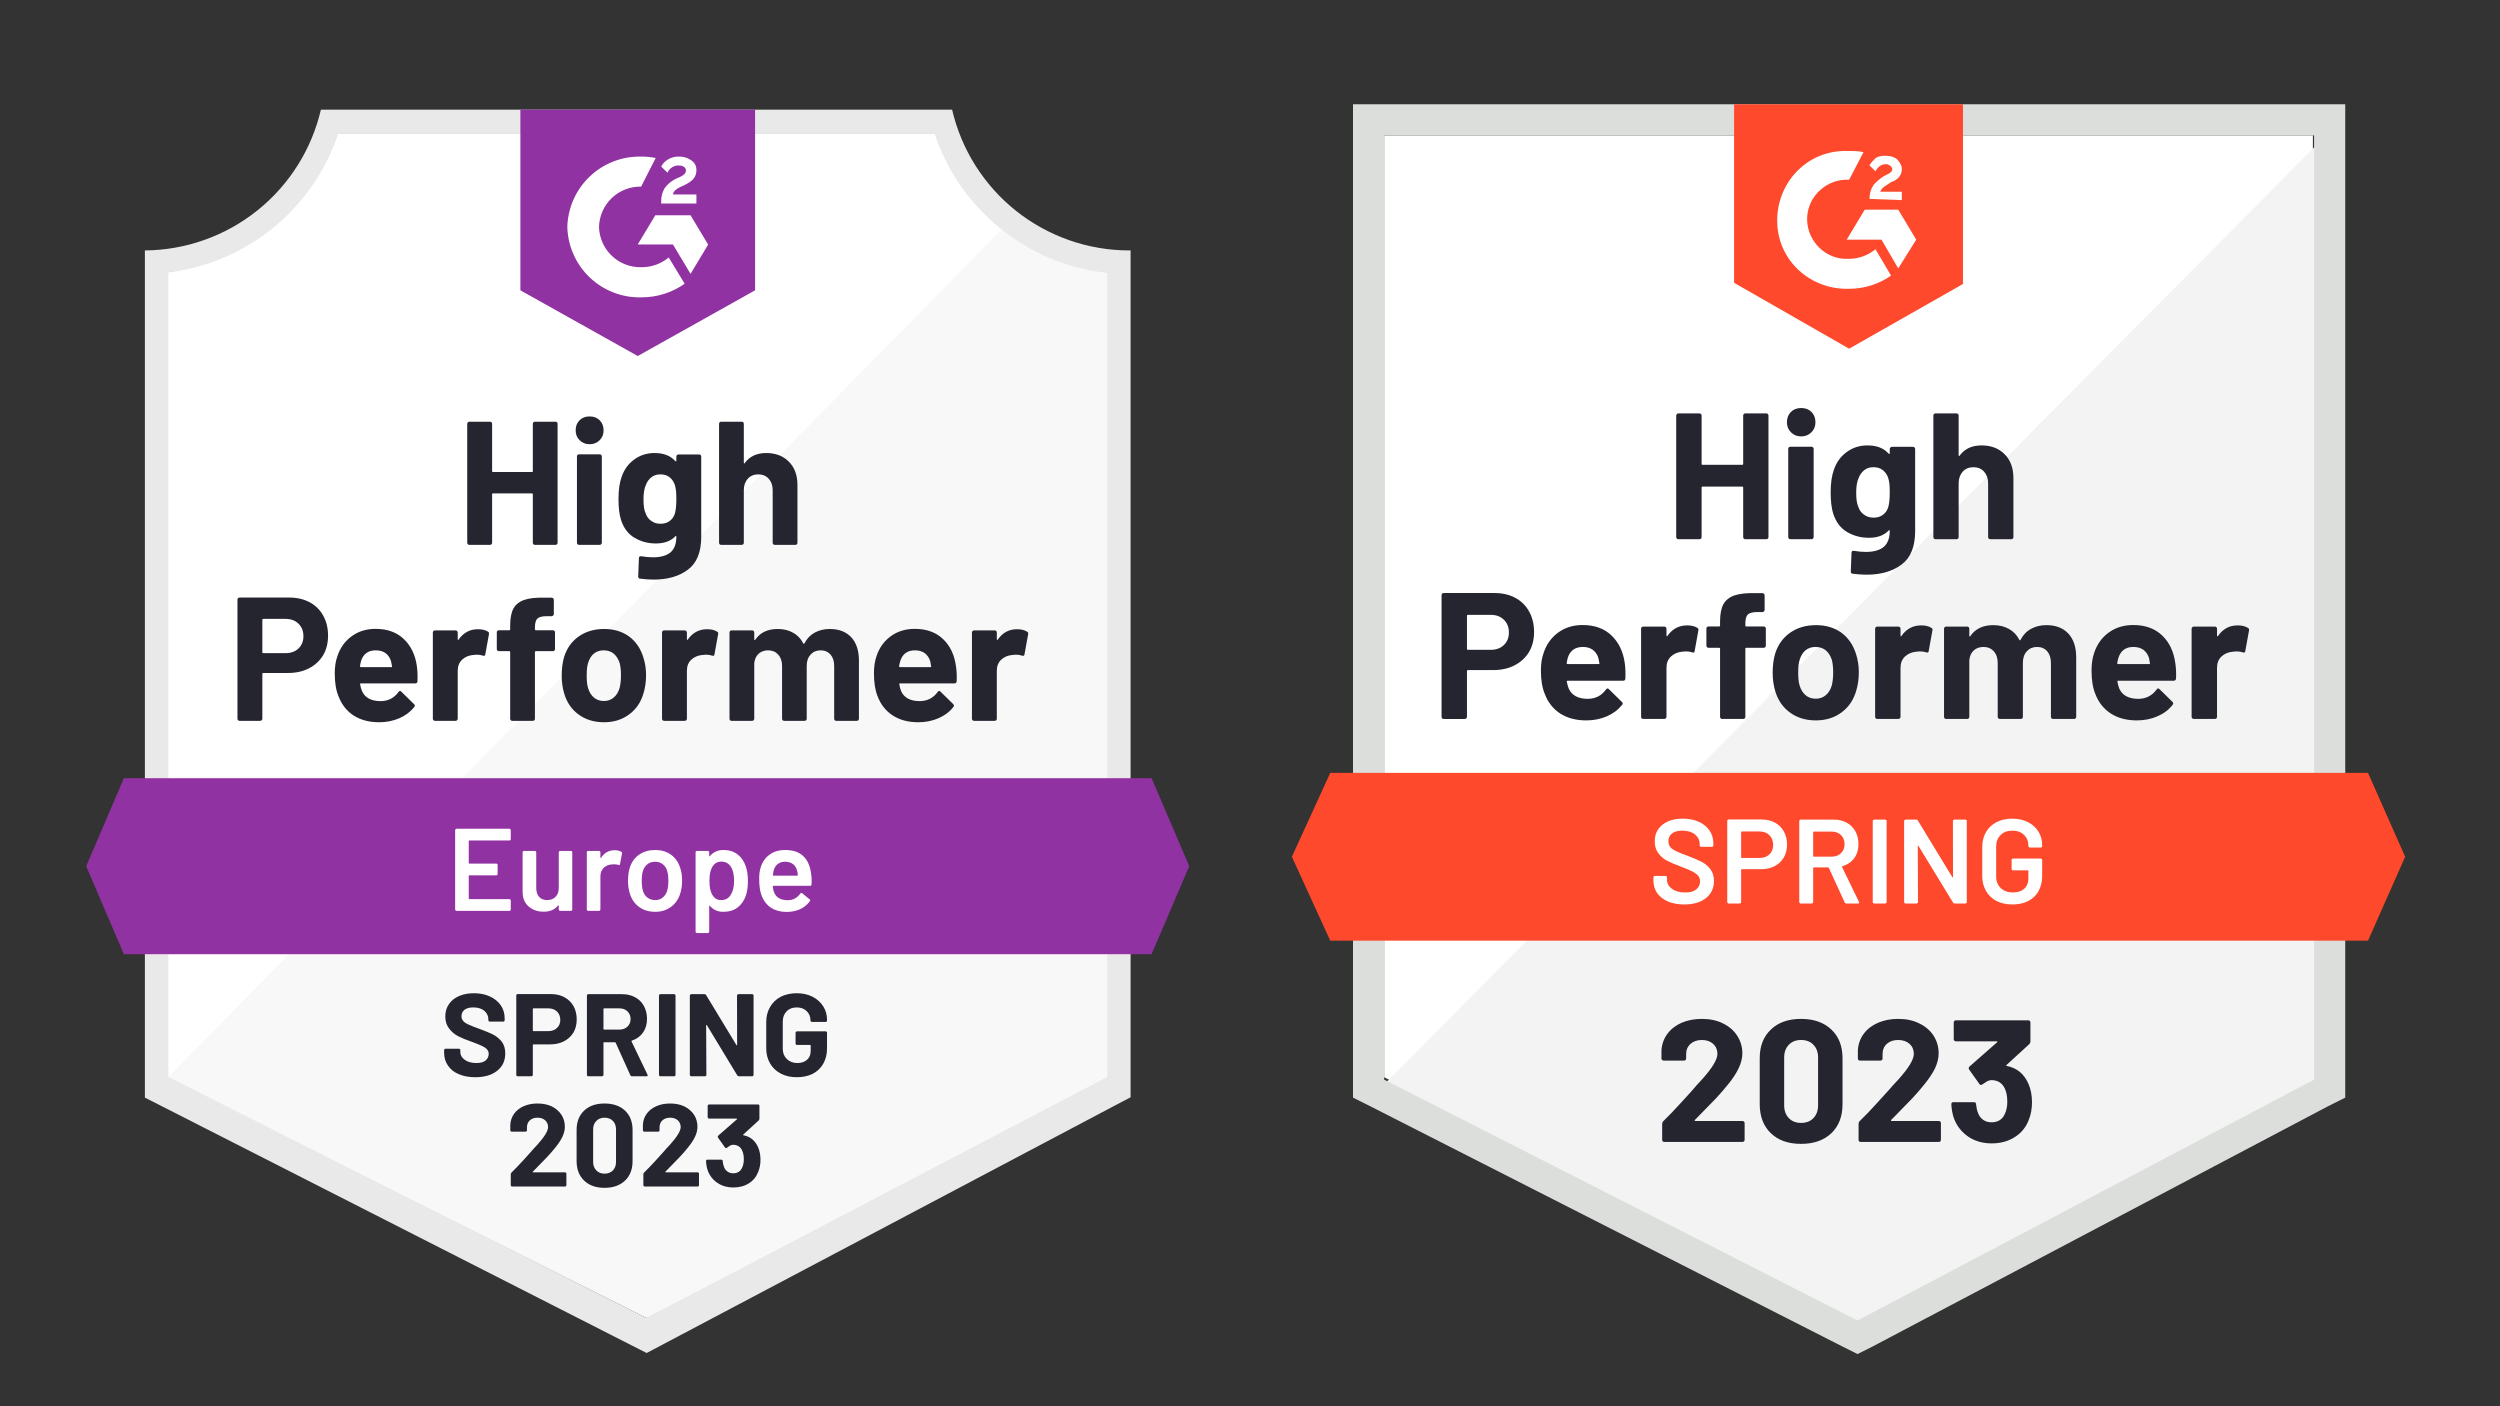 <svg xmlns="http://www.w3.org/2000/svg" xmlns:xlink="http://www.w3.org/1999/xlink" width="1600" zoomAndPan="magnify" viewBox="0 0 1200 675" height="900" preserveAspectRatio="xMidYMid meet" version="1.0"><rect x="0" y="0" width="1200" height="675" fill="#333333" stroke="none"/><defs><clipPath id="060ab45d06"><path d="M 69 52.609 L 543 52.609 L 543 649.477 L 69 649.477 Z M 69 52.609 " clip-rule="nonzero"/></clipPath><clipPath id="6221c10b82"><path d="M 41.379 373 L 570.844 373 L 570.844 458 L 41.379 458 Z M 41.379 373 " clip-rule="nonzero"/></clipPath><clipPath id="f80239b30a"><path d="M 552.766 373.539 L 59.461 373.539 L 41.379 415.77 L 59.461 458 L 552.766 458 L 570.844 415.77 Z M 552.766 373.539 " clip-rule="evenodd"/></clipPath><clipPath id="7705bbd011"><path d="M 249.785 52.641 L 362.438 52.641 L 362.438 170.887 L 249.785 170.887 Z M 249.785 52.641 " clip-rule="nonzero"/></clipPath><clipPath id="8e3f165e37"><path d="M 306.113 170.887 L 362.438 139.352 L 362.438 52.641 L 249.785 52.641 L 249.785 139.352 Z M 317.379 96.898 C 317.289 94.516 317.852 92.301 319.066 90.254 C 320.637 88.141 322.625 86.566 325.039 85.523 L 326.391 84.961 C 328.699 83.832 329.262 82.875 329.262 81.75 C 329.262 80.625 328.023 79.441 326.051 79.441 C 324.836 79.352 323.707 79.629 322.668 80.27 C 321.629 80.914 320.879 81.801 320.418 82.934 L 317.379 79.949 C 318.152 78.445 319.277 77.281 320.758 76.457 C 322.309 75.562 323.98 75.129 325.77 75.16 C 327.953 75.09 329.941 75.672 331.742 76.906 C 333.48 78.055 334.328 79.668 334.277 81.75 C 334.277 85.016 332.359 86.988 328.645 88.789 L 326.559 89.746 C 324.418 90.816 323.348 91.715 323.012 93.348 L 334.277 93.348 L 334.277 97.684 L 317.379 97.684 Z M 331.461 103.316 L 339.91 117.395 L 331.461 131.469 L 323.012 117.336 L 306.113 117.336 L 314.562 103.316 Z M 307.746 75.16 C 310.098 75.156 312.426 75.383 314.73 75.836 L 307.746 89.578 C 306.445 89.551 305.156 89.652 303.879 89.879 C 302.598 90.105 301.352 90.457 300.141 90.93 C 298.93 91.402 297.777 91.984 296.68 92.684 C 295.586 93.383 294.566 94.184 293.629 95.082 C 292.691 95.98 291.848 96.965 291.105 98.027 C 290.359 99.094 289.723 100.219 289.199 101.41 C 288.676 102.598 288.273 103.828 287.992 105.094 C 287.711 106.363 287.555 107.648 287.523 108.945 C 287.559 110.242 287.715 111.523 288 112.789 C 288.285 114.055 288.691 115.281 289.215 116.469 C 289.742 117.652 290.375 118.777 291.121 119.84 C 291.867 120.898 292.711 121.879 293.648 122.773 C 294.586 123.672 295.602 124.469 296.699 125.164 C 297.793 125.859 298.945 126.445 300.152 126.914 C 301.363 127.387 302.605 127.734 303.883 127.961 C 305.16 128.188 306.449 128.285 307.746 128.262 C 312.719 128.289 317.133 126.73 320.984 123.586 L 328.645 136.199 C 322.359 140.559 315.395 142.734 307.746 142.73 C 305.477 142.781 303.219 142.605 300.984 142.215 C 298.746 141.82 296.566 141.211 294.449 140.391 C 292.332 139.566 290.312 138.547 288.395 137.332 C 286.477 136.113 284.699 134.719 283.055 133.152 C 281.41 131.586 279.934 129.871 278.625 128.016 C 277.32 126.156 276.203 124.191 275.285 122.113 C 274.363 120.039 273.652 117.891 273.152 115.676 C 272.656 113.461 272.375 111.219 272.316 108.945 C 272.375 106.676 272.656 104.434 273.152 102.219 C 273.652 100 274.363 97.855 275.285 95.781 C 276.203 93.703 277.32 91.738 278.625 89.879 C 279.934 88.023 281.41 86.309 283.055 84.742 C 284.699 83.172 286.477 81.781 288.395 80.562 C 290.312 79.344 292.332 78.324 294.449 77.504 C 296.566 76.684 298.746 76.074 300.984 75.68 C 303.219 75.285 305.477 75.113 307.746 75.16 Z M 307.746 75.16 " clip-rule="evenodd"/></clipPath></defs><path fill="#ffffff" d="M 310.73 632.609 L 78.723 516.898 L 78.723 130.793 C 81.043 130.52 83.352 130.164 85.648 129.727 C 87.945 129.289 90.223 128.773 92.48 128.176 C 94.738 127.578 96.973 126.902 99.188 126.148 C 101.398 125.391 103.578 124.562 105.73 123.652 C 107.887 122.742 110.004 121.762 112.086 120.703 C 114.172 119.645 116.215 118.516 118.219 117.316 C 120.223 116.113 122.18 114.844 124.098 113.504 C 126.012 112.164 127.875 110.758 129.691 109.289 C 131.508 107.816 133.27 106.285 134.977 104.691 C 136.684 103.094 138.332 101.441 139.922 99.73 C 141.516 98.02 143.043 96.258 144.512 94.438 C 145.977 92.617 147.379 90.75 148.711 88.832 C 150.047 86.918 151.312 84.953 152.512 82.949 C 153.707 80.941 154.832 78.895 155.887 76.812 C 156.938 74.727 157.914 72.605 158.82 70.449 C 159.723 68.297 160.547 66.113 161.297 63.902 L 450.477 63.902 C 451.234 66.137 452.07 68.344 452.984 70.523 C 453.898 72.703 454.887 74.844 455.957 76.953 C 457.023 79.059 458.164 81.125 459.375 83.152 C 460.59 85.18 461.875 87.16 463.23 89.094 C 464.582 91.031 466.004 92.914 467.496 94.746 C 468.984 96.582 470.535 98.359 472.152 100.086 C 473.766 101.809 475.441 103.473 477.176 105.078 C 478.91 106.68 480.695 108.223 482.539 109.699 C 484.383 111.176 486.277 112.586 488.223 113.93 C 490.164 115.273 492.156 116.543 494.188 117.746 C 496.223 118.945 498.297 120.074 500.414 121.129 C 502.527 122.18 504.676 123.156 506.859 124.059 C 509.043 124.961 511.258 125.781 513.5 126.523 C 515.742 127.27 518.008 127.93 520.301 128.512 C 522.59 129.098 524.895 129.598 527.223 130.016 C 529.547 130.434 531.883 130.766 534.234 131.02 L 534.234 516.898 Z M 310.73 632.609 " fill-opacity="1" fill-rule="nonzero"/><path fill="#f7f8f7" d="M 80.809 516.898 L 310.281 632.609 L 531.418 516.785 L 531.418 131.02 C 522.227 129.758 513.336 127.367 504.75 123.848 C 496.164 120.328 488.156 115.793 480.723 110.242 Z M 80.809 516.898 " fill-opacity="1" fill-rule="nonzero"/><g clip-path="url(#060ab45d06)"><path fill="#e9e9ea" d="M 542.684 120.207 L 541.949 120.207 C 539.508 120.203 537.07 120.098 534.641 119.891 C 532.207 119.68 529.785 119.371 527.379 118.957 C 524.973 118.547 522.586 118.035 520.223 117.426 C 517.859 116.812 515.527 116.105 513.223 115.297 C 510.918 114.488 508.652 113.59 506.422 112.59 C 504.195 111.594 502.012 110.504 499.875 109.324 C 497.734 108.145 495.652 106.879 493.621 105.523 C 491.59 104.168 489.617 102.73 487.707 101.211 C 485.797 99.691 483.953 98.094 482.176 96.422 C 480.402 94.746 478.699 93 477.066 91.184 C 475.438 89.367 473.887 87.484 472.414 85.539 C 470.941 83.59 469.555 81.586 468.25 79.52 C 466.945 77.457 465.73 75.344 464.602 73.18 C 463.477 71.012 462.441 68.805 461.5 66.551 C 460.559 64.301 459.715 62.012 458.965 59.691 C 458.215 57.367 457.562 55.016 457.012 52.641 L 154.031 52.641 C 153.48 55.008 152.828 57.348 152.082 59.66 C 151.332 61.973 150.492 64.25 149.551 66.492 C 148.613 68.734 147.586 70.938 146.465 73.094 C 145.344 75.25 144.133 77.355 142.836 79.414 C 141.539 81.469 140.156 83.469 138.695 85.406 C 137.23 87.348 135.688 89.227 134.066 91.039 C 132.449 92.852 130.754 94.594 128.988 96.266 C 127.223 97.934 125.391 99.531 123.492 101.051 C 121.594 102.566 119.633 104.004 117.617 105.359 C 115.598 106.715 113.523 107.984 111.402 109.168 C 109.277 110.348 107.105 111.441 104.891 112.441 C 102.676 113.445 100.422 114.352 98.129 115.164 C 95.84 115.98 93.516 116.695 91.164 117.316 C 88.816 117.938 86.441 118.457 84.047 118.879 C 81.652 119.305 79.246 119.625 76.824 119.848 C 74.402 120.07 71.973 120.188 69.543 120.207 L 69.543 526.863 L 77.543 530.918 L 303.633 646.012 L 310.395 649.445 L 317.098 645.898 L 534.852 530.805 L 542.684 526.695 Z M 310.281 632.609 L 80.809 516.898 L 80.809 130.793 C 83.113 130.512 85.402 130.148 87.684 129.707 C 89.961 129.262 92.219 128.738 94.461 128.137 C 96.703 127.531 98.922 126.852 101.113 126.09 C 103.305 125.328 105.469 124.492 107.605 123.582 C 109.738 122.668 111.836 121.68 113.902 120.621 C 115.965 119.559 117.992 118.426 119.977 117.223 C 121.957 116.02 123.898 114.746 125.793 113.406 C 127.688 112.062 129.531 110.66 131.328 109.188 C 133.121 107.715 134.863 106.184 136.551 104.59 C 138.234 102.996 139.863 101.344 141.434 99.633 C 143.004 97.926 144.512 96.164 145.957 94.348 C 147.402 92.531 148.781 90.668 150.098 88.754 C 151.41 86.84 152.656 84.883 153.828 82.883 C 155.004 80.883 156.109 78.844 157.141 76.762 C 158.172 74.684 159.129 72.57 160.008 70.426 C 160.891 68.277 161.695 66.105 162.426 63.902 L 448.504 63.902 C 449.242 66.129 450.059 68.332 450.953 70.504 C 451.844 72.676 452.816 74.812 453.863 76.914 C 454.91 79.016 456.031 81.078 457.223 83.102 C 458.418 85.125 459.684 87.102 461.02 89.035 C 462.352 90.965 463.754 92.848 465.227 94.68 C 466.695 96.512 468.23 98.289 469.824 100.012 C 471.422 101.734 473.078 103.398 474.793 105.004 C 476.508 106.605 478.281 108.148 480.105 109.625 C 481.93 111.105 483.809 112.516 485.734 113.859 C 487.66 115.203 489.633 116.477 491.648 117.68 C 493.668 118.883 495.727 120.012 497.824 121.07 C 499.922 122.125 502.055 123.105 504.223 124.008 C 506.391 124.914 508.59 125.738 510.816 126.484 C 513.043 127.234 515.293 127.898 517.57 128.488 C 519.844 129.074 522.137 129.578 524.449 130 C 526.758 130.422 529.082 130.762 531.418 131.02 L 531.418 516.898 Z M 310.281 632.609 " fill-opacity="1" fill-rule="nonzero"/></g><g clip-path="url(#6221c10b82)"><g clip-path="url(#f80239b30a)"><path fill="#9132a2" d="M 13.219 345.383 L 599.008 345.383 L 599.008 486.152 L 13.219 486.152 Z M 13.219 345.383 " fill-opacity="1" fill-rule="nonzero"/></g></g><g clip-path="url(#7705bbd011)"><g clip-path="url(#8e3f165e37)"><path fill="#9132a2" d="M 221.625 24.43 L 390.602 24.43 L 390.602 198.984 L 221.625 198.984 Z M 221.625 24.43 " fill-opacity="1" fill-rule="nonzero"/></g></g><path fill="#252530" d="M 138.824 286.824 C 142.543 286.824 145.809 287.574 148.625 289.074 C 151.441 290.578 153.617 292.734 155.16 295.551 C 156.699 298.328 157.469 301.52 157.469 305.125 C 157.469 308.688 156.68 311.824 155.102 314.527 C 153.488 317.191 151.234 319.273 148.344 320.777 C 145.453 322.277 142.109 323.027 138.316 323.027 L 126.32 323.027 C 126.059 323.027 125.926 323.18 125.926 323.48 L 125.926 344.988 C 125.926 345.289 125.812 345.535 125.586 345.723 C 125.398 345.91 125.156 346.004 124.855 346.004 L 115 346.004 C 114.699 346.004 114.453 345.91 114.266 345.723 C 114.078 345.535 113.984 345.289 113.984 344.988 L 113.984 287.836 C 113.984 287.535 114.078 287.293 114.266 287.105 C 114.453 286.918 114.699 286.824 115 286.824 Z M 137.023 313.512 C 139.648 313.512 141.734 312.762 143.273 311.262 C 144.852 309.758 145.641 307.809 145.641 305.406 C 145.641 302.891 144.852 300.883 143.273 299.379 C 141.734 297.84 139.648 297.07 137.023 297.07 L 126.32 297.07 C 126.059 297.07 125.926 297.223 125.926 297.523 L 125.926 313.062 C 125.926 313.363 126.059 313.512 126.32 313.512 Z M 200.105 319.82 C 200.406 321.961 200.5 324.344 200.387 326.969 C 200.352 327.684 199.996 328.039 199.32 328.039 L 173.238 328.039 C 172.902 328.039 172.77 328.172 172.844 328.434 C 173.031 329.562 173.352 330.688 173.801 331.812 C 175.266 334.965 178.254 336.543 182.758 336.543 C 186.363 336.504 189.199 335.043 191.266 332.152 C 191.527 331.812 191.789 331.645 192.051 331.645 C 192.203 331.645 192.391 331.758 192.617 331.98 L 198.699 337.949 C 199 338.25 199.148 338.512 199.148 338.738 C 199.148 338.852 199.035 339.078 198.812 339.414 C 196.934 341.742 194.551 343.523 191.656 344.766 C 188.691 346.039 185.461 346.68 181.969 346.68 C 177.164 346.68 173.07 345.59 169.691 343.414 C 166.348 341.199 163.945 338.121 162.48 334.18 C 161.281 331.363 160.68 327.684 160.68 323.141 C 160.68 320.027 161.109 317.285 161.973 314.922 C 163.289 310.941 165.559 307.77 168.789 305.406 C 172.02 303.039 175.848 301.855 180.281 301.855 C 185.914 301.855 190.438 303.488 193.855 306.758 C 197.273 310.023 199.355 314.375 200.105 319.82 Z M 180.395 312.16 C 176.824 312.16 174.48 313.812 173.352 317.117 C 173.125 317.867 172.938 318.77 172.789 319.82 C 172.789 320.082 172.938 320.215 173.238 320.215 L 187.828 320.215 C 188.164 320.215 188.277 320.082 188.164 319.82 C 187.867 318.207 187.715 317.418 187.715 317.453 C 187.227 315.766 186.344 314.453 185.066 313.512 C 183.828 312.613 182.27 312.16 180.395 312.16 Z M 229.398 302.027 C 231.426 302.027 233.039 302.422 234.242 303.207 C 234.652 303.434 234.805 303.848 234.691 304.449 L 232.945 314.074 C 232.906 314.75 232.512 314.957 231.762 314.695 C 230.898 314.395 229.922 314.246 228.832 314.246 C 228.383 314.246 227.746 314.301 226.918 314.414 C 224.93 314.602 223.219 315.352 221.793 316.668 C 220.402 317.98 219.707 319.746 219.707 321.961 L 219.707 344.988 C 219.707 345.289 219.598 345.535 219.371 345.723 C 219.184 345.91 218.957 346.004 218.695 346.004 L 208.781 346.004 C 208.52 346.004 208.273 345.91 208.051 345.723 C 207.859 345.535 207.766 345.289 207.766 344.988 L 207.766 303.602 C 207.766 303.34 207.859 303.098 208.051 302.871 C 208.273 302.684 208.52 302.59 208.781 302.59 L 218.695 302.59 C 218.957 302.59 219.184 302.684 219.371 302.871 C 219.598 303.098 219.707 303.34 219.707 303.602 L 219.707 306.812 C 219.707 306.961 219.766 307.074 219.879 307.148 C 219.953 307.227 220.027 307.188 220.102 307.039 C 222.43 303.695 225.527 302.027 229.398 302.027 Z M 265.391 302.531 C 265.688 302.531 265.934 302.625 266.121 302.816 C 266.309 303.004 266.402 303.246 266.402 303.547 L 266.402 311.543 C 266.402 311.844 266.309 312.086 266.121 312.273 C 265.934 312.461 265.688 312.555 265.391 312.555 L 257.223 312.555 C 256.922 312.555 256.77 312.688 256.77 312.949 L 256.77 344.988 C 256.77 345.289 256.676 345.535 256.488 345.723 C 256.301 345.91 256.059 346.004 255.758 346.004 L 245.898 346.004 C 245.602 346.004 245.355 345.91 245.168 345.723 C 244.98 345.535 244.887 345.289 244.887 344.988 L 244.887 312.949 C 244.887 312.688 244.734 312.555 244.438 312.555 L 239.48 312.555 C 239.18 312.555 238.934 312.461 238.746 312.273 C 238.559 312.086 238.465 311.844 238.465 311.543 L 238.465 303.547 C 238.465 303.246 238.559 303.004 238.746 302.816 C 238.934 302.625 239.18 302.531 239.48 302.531 L 244.438 302.531 C 244.734 302.531 244.887 302.383 244.887 302.082 L 244.887 300.223 C 244.887 296.734 245.41 294.012 246.465 292.059 C 247.551 290.145 249.281 288.773 251.645 287.949 C 254.047 287.125 257.371 286.766 261.613 286.879 L 264.824 286.879 C 265.09 286.879 265.312 286.973 265.5 287.16 C 265.727 287.387 265.84 287.629 265.84 287.895 L 265.84 294.707 C 265.84 295.008 265.727 295.25 265.5 295.438 C 265.312 295.664 265.09 295.777 264.824 295.777 L 262.008 295.777 C 260.059 295.812 258.688 296.207 257.898 296.957 C 257.148 297.746 256.77 299.156 256.77 301.18 L 256.77 302.082 C 256.77 302.383 256.922 302.531 257.223 302.531 Z M 289.891 346.68 C 285.16 346.68 281.105 345.441 277.723 342.961 C 274.344 340.484 272.035 337.105 270.797 332.828 C 270.008 330.199 269.613 327.328 269.613 324.211 C 269.613 320.906 270.008 317.922 270.797 315.258 C 272.109 311.09 274.457 307.824 277.836 305.461 C 281.215 303.098 285.273 301.914 290.004 301.914 C 294.586 301.914 298.527 303.078 301.832 305.406 C 305.062 307.77 307.352 311.035 308.703 315.203 C 309.641 318.02 310.113 320.965 310.113 324.043 C 310.113 327.082 309.719 329.938 308.93 332.602 C 307.691 336.992 305.379 340.43 302 342.906 C 298.66 345.422 294.621 346.68 289.891 346.68 Z M 289.891 336.488 C 291.73 336.488 293.309 335.922 294.621 334.797 C 295.938 333.672 296.875 332.113 297.438 330.125 C 297.852 328.32 298.059 326.352 298.059 324.211 C 298.059 321.848 297.852 319.855 297.438 318.242 C 296.801 316.328 295.844 314.828 294.566 313.738 C 293.25 312.688 291.656 312.16 289.777 312.16 C 287.902 312.16 286.324 312.688 285.047 313.738 C 283.77 314.828 282.852 316.328 282.285 318.242 C 281.836 319.559 281.609 321.547 281.609 324.211 C 281.609 326.766 281.816 328.734 282.23 330.125 C 282.793 332.113 283.734 333.672 285.047 334.797 C 286.359 335.922 287.977 336.488 289.891 336.488 Z M 339.402 302.027 C 341.43 302.027 343.043 302.422 344.246 303.207 C 344.695 303.434 344.848 303.848 344.695 304.449 L 342.949 314.074 C 342.914 314.75 342.52 314.957 341.766 314.695 C 340.902 314.395 339.926 314.246 338.84 314.246 C 338.387 314.246 337.77 314.301 336.98 314.414 C 334.953 314.602 333.223 315.352 331.797 316.668 C 330.406 317.98 329.715 319.746 329.715 321.961 L 329.715 344.988 C 329.715 345.289 329.602 345.535 329.375 345.723 C 329.188 345.91 328.945 346.004 328.645 346.004 L 318.785 346.004 C 318.523 346.004 318.277 345.91 318.055 345.723 C 317.867 345.535 317.773 345.289 317.773 344.988 L 317.773 303.602 C 317.773 303.34 317.867 303.098 318.055 302.871 C 318.277 302.684 318.523 302.59 318.785 302.59 L 328.645 302.59 C 328.945 302.59 329.188 302.684 329.375 302.871 C 329.602 303.098 329.715 303.34 329.715 303.602 L 329.715 306.812 C 329.715 306.961 329.75 307.074 329.824 307.148 C 329.977 307.227 330.07 307.188 330.109 307.039 C 332.438 303.695 335.535 302.027 339.402 302.027 Z M 398.262 301.914 C 402.656 301.914 406.09 303.227 408.57 305.855 C 411.047 308.52 412.289 312.254 412.289 317.059 L 412.289 344.988 C 412.289 345.289 412.195 345.535 412.004 345.723 C 411.816 345.91 411.594 346.004 411.328 346.004 L 401.418 346.004 C 401.152 346.004 400.91 345.91 400.684 345.723 C 400.496 345.535 400.402 345.289 400.402 344.988 L 400.402 319.652 C 400.402 317.359 399.82 315.539 398.656 314.188 C 397.453 312.836 395.859 312.16 393.867 312.16 C 391.918 312.16 390.32 312.836 389.082 314.188 C 387.844 315.539 387.223 317.344 387.223 319.594 L 387.223 344.988 C 387.223 345.289 387.129 345.535 386.941 345.723 C 386.715 345.91 386.473 346.004 386.207 346.004 L 376.406 346.004 C 376.105 346.004 375.863 345.91 375.676 345.723 C 375.488 345.535 375.395 345.289 375.395 344.988 L 375.395 319.652 C 375.395 317.398 374.773 315.578 373.535 314.188 C 372.297 312.836 370.68 312.16 368.691 312.16 C 366.926 312.16 365.426 312.688 364.184 313.738 C 362.984 314.828 362.27 316.328 362.043 318.242 L 362.043 344.988 C 362.043 345.289 361.949 345.535 361.762 345.723 C 361.539 345.91 361.293 346.004 361.031 346.004 L 351.172 346.004 C 350.875 346.004 350.629 345.91 350.441 345.723 C 350.254 345.535 350.16 345.289 350.16 344.988 L 350.16 303.602 C 350.16 303.34 350.254 303.098 350.441 302.871 C 350.629 302.684 350.875 302.59 351.172 302.59 L 361.031 302.59 C 361.293 302.59 361.539 302.684 361.762 302.871 C 361.949 303.098 362.043 303.34 362.043 303.602 L 362.043 306.926 C 362.043 307.074 362.102 307.188 362.215 307.262 C 362.328 307.301 362.438 307.227 362.551 307.039 C 364.879 303.621 368.465 301.914 373.309 301.914 C 376.125 301.914 378.586 302.516 380.688 303.715 C 382.793 304.879 384.406 306.57 385.531 308.781 C 385.684 309.121 385.891 309.121 386.152 308.781 C 387.355 306.457 389.023 304.73 391.164 303.602 C 393.27 302.477 395.633 301.914 398.262 301.914 Z M 458.871 319.82 C 459.207 321.961 459.32 324.344 459.207 326.969 C 459.133 327.684 458.758 328.039 458.082 328.039 L 432 328.039 C 431.664 328.039 431.551 328.172 431.664 328.434 C 431.812 329.562 432.113 330.688 432.566 331.812 C 434.031 334.965 437.016 336.543 441.52 336.543 C 445.125 336.504 447.98 335.043 450.082 332.152 C 450.309 331.812 450.551 331.645 450.816 331.645 C 451.004 331.645 451.207 331.758 451.434 331.98 L 457.516 337.949 C 457.781 338.25 457.91 338.516 457.91 338.738 C 457.91 338.852 457.801 339.078 457.574 339.414 C 455.734 341.742 453.348 343.523 450.422 344.766 C 447.492 346.039 444.281 346.68 440.789 346.68 C 435.945 346.68 431.852 345.59 428.508 343.414 C 425.129 341.199 422.707 338.121 421.242 334.18 C 420.078 331.363 419.496 327.684 419.496 323.141 C 419.496 320.027 419.91 317.285 420.738 314.922 C 422.051 310.941 424.324 307.77 427.551 305.406 C 430.781 303.039 434.629 301.855 439.098 301.855 C 444.73 301.855 449.258 303.488 452.672 306.758 C 456.09 310.023 458.156 314.375 458.867 319.82 Z M 439.156 312.16 C 435.625 312.16 433.297 313.812 432.172 317.117 C 431.945 317.867 431.738 318.77 431.551 319.82 C 431.551 320.082 431.703 320.215 432 320.215 L 446.59 320.215 C 446.93 320.215 447.039 320.082 446.93 319.82 C 446.664 318.207 446.535 317.418 446.535 317.453 C 446.008 315.766 445.125 314.453 443.887 313.512 C 442.609 312.613 441.031 312.16 439.156 312.16 Z M 488.16 302.027 C 490.188 302.027 491.801 302.422 493.004 303.207 C 493.453 303.434 493.621 303.848 493.508 304.449 L 491.762 314.074 C 491.688 314.75 491.277 314.957 490.523 314.695 C 489.699 314.395 488.723 314.246 487.594 314.246 C 487.145 314.246 486.523 314.301 485.738 314.414 C 483.707 314.602 481.98 315.352 480.555 316.668 C 479.164 317.98 478.469 319.746 478.469 321.961 L 478.469 344.988 C 478.469 345.289 478.375 345.535 478.188 345.723 C 477.965 345.91 477.719 346.004 477.457 346.004 L 467.543 346.004 C 467.281 346.004 467.055 345.91 466.867 345.723 C 466.641 345.535 466.531 345.289 466.531 344.988 L 466.531 303.602 C 466.531 303.34 466.641 303.098 466.867 302.871 C 467.055 302.684 467.281 302.59 467.543 302.59 L 477.457 302.59 C 477.719 302.59 477.965 302.684 478.188 302.871 C 478.375 303.098 478.469 303.34 478.469 303.602 L 478.469 306.812 C 478.469 306.961 478.527 307.074 478.641 307.148 C 478.754 307.227 478.848 307.188 478.922 307.039 C 481.211 303.695 484.289 302.027 488.16 302.027 Z M 488.16 302.027 " fill-opacity="1" fill-rule="nonzero"/><path fill="#252530" d="M 255.758 203.43 C 255.758 203.168 255.852 202.926 256.039 202.699 C 256.227 202.512 256.453 202.418 256.715 202.418 L 266.629 202.418 C 266.891 202.418 267.137 202.512 267.359 202.699 C 267.547 202.926 267.641 203.168 267.641 203.43 L 267.641 260.527 C 267.641 260.828 267.547 261.07 267.359 261.258 C 267.137 261.445 266.891 261.539 266.629 261.539 L 256.715 261.539 C 256.453 261.539 256.227 261.445 256.039 261.258 C 255.852 261.07 255.758 260.828 255.758 260.527 L 255.758 237.215 C 255.758 236.953 255.605 236.82 255.305 236.82 L 236.605 236.82 C 236.344 236.82 236.211 236.953 236.211 237.215 L 236.211 260.527 C 236.211 260.828 236.117 261.07 235.93 261.258 C 235.703 261.445 235.461 261.539 235.199 261.539 L 225.285 261.539 C 225.023 261.539 224.797 261.445 224.609 261.258 C 224.383 261.07 224.27 260.828 224.27 260.527 L 224.27 203.43 C 224.27 203.168 224.383 202.926 224.609 202.699 C 224.797 202.512 225.023 202.418 225.285 202.418 L 235.199 202.418 C 235.461 202.418 235.703 202.512 235.93 202.699 C 236.117 202.926 236.211 203.168 236.211 203.43 L 236.211 226.125 C 236.211 226.422 236.344 226.574 236.605 226.574 L 255.305 226.574 C 255.605 226.574 255.758 226.422 255.758 226.125 Z M 283.02 213.23 C 281.105 213.23 279.508 212.59 278.23 211.312 C 276.953 210.074 276.316 208.5 276.316 206.586 C 276.316 204.594 276.938 202.98 278.176 201.742 C 279.414 200.504 281.027 199.883 283.02 199.883 C 285.008 199.883 286.625 200.504 287.863 201.742 C 289.102 202.98 289.723 204.594 289.723 206.586 C 289.723 208.5 289.082 210.074 287.809 211.312 C 286.531 212.59 284.934 213.23 283.02 213.23 Z M 277.949 261.539 C 277.688 261.539 277.441 261.445 277.219 261.258 C 277.031 261.07 276.938 260.828 276.938 260.527 L 276.938 219.086 C 276.938 218.785 277.031 218.539 277.219 218.352 C 277.441 218.164 277.688 218.07 277.949 218.07 L 287.863 218.07 C 288.125 218.07 288.352 218.164 288.539 218.352 C 288.766 218.539 288.875 218.785 288.875 219.086 L 288.875 260.527 C 288.875 260.828 288.766 261.07 288.539 261.258 C 288.352 261.445 288.125 261.539 287.863 261.539 Z M 324.645 219.141 C 324.645 218.879 324.758 218.633 324.98 218.41 C 325.168 218.223 325.395 218.129 325.656 218.129 L 335.57 218.129 C 335.836 218.129 336.078 218.223 336.305 218.41 C 336.492 218.633 336.586 218.879 336.586 219.141 L 336.586 257.656 C 336.586 265.012 334.465 270.27 330.219 273.422 C 325.977 276.613 320.496 278.207 313.773 278.207 C 311.781 278.207 309.586 278.059 307.184 277.758 C 306.621 277.684 306.34 277.324 306.34 276.688 L 306.676 267.961 C 306.676 267.211 307.07 266.891 307.859 267.004 C 309.887 267.34 311.746 267.508 313.434 267.508 C 317.039 267.508 319.82 266.738 321.77 265.199 C 323.688 263.586 324.645 261.055 324.645 257.598 C 324.645 257.41 324.586 257.301 324.477 257.262 C 324.363 257.223 324.25 257.281 324.137 257.43 C 321.996 259.719 318.879 260.863 314.785 260.863 C 311.105 260.863 307.746 259.984 304.703 258.219 C 301.625 256.453 299.43 253.602 298.113 249.66 C 297.289 247.07 296.875 243.711 296.875 239.582 C 296.875 235.188 297.383 231.621 298.395 228.883 C 299.559 225.43 301.551 222.668 304.367 220.605 C 307.184 218.504 310.469 217.453 314.223 217.453 C 318.543 217.453 321.848 218.746 324.137 221.336 C 324.25 221.449 324.363 221.488 324.477 221.449 C 324.586 221.414 324.645 221.316 324.645 221.168 Z M 323.969 246.395 C 324.418 244.742 324.645 242.434 324.645 239.469 C 324.645 237.742 324.586 236.41 324.477 235.469 C 324.363 234.496 324.176 233.574 323.91 232.711 C 323.387 231.211 322.543 229.988 321.379 229.051 C 320.215 228.148 318.75 227.699 316.984 227.699 C 315.293 227.699 313.867 228.148 312.703 229.051 C 311.5 229.988 310.617 231.211 310.055 232.711 C 309.266 234.402 308.871 236.691 308.871 239.582 C 308.871 242.734 309.211 244.988 309.887 246.336 C 310.375 247.875 311.258 249.098 312.535 249.996 C 313.812 250.938 315.312 251.406 317.039 251.406 C 318.844 251.406 320.344 250.938 321.547 249.996 C 322.711 249.098 323.516 247.895 323.969 246.395 Z M 367.789 217.453 C 372.297 217.453 375.918 218.84 378.66 221.617 C 381.402 224.359 382.773 228.094 382.773 232.824 L 382.773 260.527 C 382.773 260.828 382.68 261.07 382.492 261.258 C 382.305 261.445 382.078 261.539 381.816 261.539 L 371.902 261.539 C 371.641 261.539 371.395 261.445 371.168 261.258 C 370.98 261.07 370.887 260.828 370.887 260.527 L 370.887 235.246 C 370.887 233.031 370.25 231.211 368.973 229.785 C 367.734 228.395 366.062 227.699 363.961 227.699 C 361.895 227.699 360.223 228.395 358.945 229.785 C 357.668 231.211 357.031 233.031 357.031 235.246 L 357.031 260.527 C 357.031 260.828 356.938 261.07 356.75 261.258 C 356.562 261.445 356.316 261.539 356.02 261.539 L 346.16 261.539 C 345.859 261.539 345.617 261.445 345.43 261.258 C 345.242 261.07 345.148 260.828 345.148 260.527 L 345.148 203.43 C 345.148 203.168 345.242 202.926 345.43 202.699 C 345.617 202.512 345.859 202.418 346.16 202.418 L 356.02 202.418 C 356.316 202.418 356.562 202.512 356.75 202.699 C 356.938 202.926 357.031 203.168 357.031 203.43 L 357.031 222.125 C 357.031 222.277 357.086 222.387 357.199 222.465 C 357.312 222.5 357.387 222.465 357.426 222.352 C 359.754 219.086 363.207 217.453 367.789 217.453 Z M 367.789 217.453 " fill-opacity="1" fill-rule="nonzero"/><path fill="#ffffff" d="M 245.168 402.762 C 245.168 402.949 245.113 403.098 245 403.211 C 244.848 403.363 244.68 403.438 244.492 403.438 L 225.285 403.438 C 225.098 403.438 225.004 403.531 225.004 403.719 L 225.004 414.246 C 225.004 414.434 225.098 414.527 225.285 414.527 L 238.184 414.527 C 238.371 414.527 238.539 414.586 238.691 414.699 C 238.805 414.848 238.859 415.016 238.859 415.203 L 238.859 419.484 C 238.859 419.672 238.805 419.84 238.691 419.992 C 238.539 420.105 238.371 420.16 238.184 420.16 L 225.285 420.16 C 225.098 420.16 225.004 420.254 225.004 420.441 L 225.004 431.309 C 225.004 431.496 225.098 431.59 225.285 431.59 L 244.492 431.59 C 244.68 431.59 244.848 431.664 245 431.816 C 245.113 431.93 245.168 432.078 245.168 432.266 L 245.168 436.547 C 245.168 436.734 245.113 436.883 245 436.996 C 244.848 437.145 244.68 437.223 244.492 437.223 L 219.145 437.223 C 218.957 437.223 218.809 437.145 218.695 436.996 C 218.543 436.883 218.469 436.734 218.469 436.547 L 218.469 398.48 C 218.469 398.293 218.543 398.145 218.695 398.031 C 218.809 397.883 218.957 397.805 219.145 397.805 L 244.492 397.805 C 244.68 397.805 244.848 397.883 245 398.031 C 245.113 398.145 245.168 398.293 245.168 398.48 Z M 268.207 409.125 C 268.207 408.938 268.281 408.766 268.43 408.617 C 268.543 408.504 268.695 408.449 268.883 408.449 L 274.008 408.449 C 274.195 408.449 274.363 408.504 274.516 408.617 C 274.625 408.766 274.684 408.938 274.684 409.125 L 274.684 436.547 C 274.684 436.734 274.625 436.883 274.516 436.996 C 274.363 437.145 274.195 437.223 274.008 437.223 L 268.883 437.223 C 268.695 437.223 268.543 437.145 268.43 436.996 C 268.281 436.883 268.207 436.734 268.207 436.547 L 268.207 434.742 C 268.207 434.633 268.168 434.555 268.094 434.52 C 268.016 434.48 267.941 434.52 267.867 434.633 C 266.328 436.621 264.02 437.617 260.938 437.617 C 258.086 437.617 255.699 436.789 253.785 435.137 C 251.832 433.484 250.855 431.141 250.855 428.098 L 250.855 409.125 C 250.855 408.938 250.914 408.766 251.027 408.617 C 251.176 408.504 251.344 408.449 251.531 408.449 L 256.715 408.449 C 256.902 408.449 257.07 408.504 257.223 408.617 C 257.336 408.766 257.391 408.938 257.391 409.125 L 257.391 426.242 C 257.391 428.004 257.84 429.414 258.742 430.465 C 259.68 431.516 260.977 432.043 262.629 432.043 C 264.32 432.043 265.672 431.516 266.684 430.465 C 267.699 429.414 268.207 428.004 268.207 426.242 Z M 295.074 408.109 C 296.273 408.109 297.324 408.355 298.227 408.844 C 298.527 408.992 298.641 409.273 298.566 409.688 L 297.609 414.754 C 297.57 415.203 297.309 415.336 296.82 415.148 C 296.254 414.961 295.598 414.867 294.848 414.867 C 294.359 414.867 293.984 414.887 293.723 414.922 C 292.145 415 290.828 415.543 289.777 416.555 C 288.727 417.609 288.199 418.957 288.199 420.609 L 288.199 436.547 C 288.199 436.734 288.125 436.883 287.977 436.996 C 287.863 437.145 287.711 437.223 287.523 437.223 L 282.344 437.223 C 282.156 437.223 281.988 437.145 281.836 436.996 C 281.723 436.883 281.668 436.734 281.668 436.547 L 281.668 409.125 C 281.668 408.938 281.723 408.766 281.836 408.617 C 281.988 408.504 282.156 408.449 282.344 408.449 L 287.523 408.449 C 287.711 408.449 287.863 408.504 287.977 408.617 C 288.125 408.766 288.199 408.938 288.199 409.125 L 288.199 411.656 C 288.199 411.809 288.238 411.883 288.312 411.883 C 288.352 411.922 288.406 411.883 288.484 411.77 C 290.059 409.332 292.258 408.109 295.074 408.109 Z M 314.504 437.672 C 311.539 437.672 309.004 436.922 306.902 435.418 C 304.762 433.918 303.258 431.836 302.395 429.168 C 301.758 427.141 301.438 425.004 301.438 422.75 C 301.438 420.348 301.738 418.207 302.34 416.332 C 303.203 413.703 304.703 411.656 306.844 410.195 C 308.984 408.73 311.559 407.996 314.562 407.996 C 317.414 407.996 319.895 408.73 321.996 410.195 C 324.062 411.656 325.527 413.684 326.391 416.273 C 327.066 418.078 327.402 420.215 327.402 422.695 C 327.402 425.059 327.086 427.199 326.445 429.113 C 325.582 431.777 324.098 433.863 321.996 435.363 C 319.895 436.902 317.398 437.672 314.504 437.672 Z M 314.504 432.043 C 315.895 432.043 317.078 431.648 318.055 430.859 C 319.066 430.07 319.801 428.961 320.25 427.535 C 320.625 426.297 320.812 424.723 320.812 422.805 C 320.812 420.781 320.625 419.203 320.25 418.078 C 319.836 416.648 319.125 415.562 318.109 414.812 C 317.098 414.023 315.855 413.629 314.395 413.629 C 313.004 413.629 311.801 414.023 310.789 414.812 C 309.773 415.562 309.043 416.648 308.59 418.078 C 308.215 419.391 308.027 420.969 308.027 422.805 C 308.027 424.645 308.215 426.223 308.59 427.535 C 309.004 428.961 309.738 430.07 310.789 430.859 C 311.801 431.648 313.039 432.043 314.504 432.043 Z M 357.988 415.879 C 358.664 417.797 359.004 420.141 359.004 422.918 C 359.004 425.586 358.684 427.875 358.047 429.789 C 357.219 432.266 355.887 434.199 354.047 435.59 C 352.242 436.977 349.953 437.672 347.176 437.672 C 344.508 437.672 342.367 436.715 340.754 434.801 C 340.68 434.727 340.602 434.707 340.527 434.742 C 340.453 434.781 340.414 434.855 340.414 434.969 L 340.414 447.188 C 340.414 447.375 340.34 447.527 340.191 447.637 C 340.078 447.789 339.926 447.863 339.738 447.863 L 334.559 447.863 C 334.371 447.863 334.199 447.789 334.051 447.637 C 333.938 447.527 333.883 447.375 333.883 447.188 L 333.883 409.125 C 333.883 408.938 333.938 408.766 334.051 408.617 C 334.199 408.504 334.371 408.449 334.559 408.449 L 339.738 408.449 C 339.926 408.449 340.078 408.504 340.191 408.617 C 340.34 408.766 340.414 408.938 340.414 409.125 L 340.414 410.812 C 340.414 410.926 340.453 411 340.527 411.039 C 340.602 411.074 340.68 411.039 340.754 410.926 C 342.406 408.973 344.566 407.996 347.23 407.996 C 349.898 407.996 352.148 408.691 353.988 410.082 C 355.828 411.469 357.164 413.402 357.988 415.879 Z M 350.668 429.676 C 351.793 427.949 352.355 425.66 352.355 422.805 C 352.355 420.066 351.906 417.906 351.004 416.332 C 349.953 414.492 348.355 413.57 346.219 413.57 C 344.266 413.57 342.801 414.473 341.824 416.273 C 340.961 417.738 340.527 419.918 340.527 422.805 C 340.527 425.773 340.996 428.023 341.938 429.562 C 342.914 431.215 344.32 432.043 346.16 432.043 C 348.152 432.043 349.652 431.254 350.668 429.676 Z M 389.363 419.598 C 389.512 420.535 389.59 421.586 389.59 422.75 L 389.531 424.496 C 389.531 424.945 389.305 425.172 388.855 425.172 L 371.227 425.172 C 371.039 425.172 370.945 425.266 370.945 425.453 C 371.059 426.691 371.227 427.535 371.449 427.988 C 372.352 430.691 374.551 432.059 378.043 432.098 C 380.594 432.098 382.621 431.047 384.125 428.945 C 384.273 428.719 384.461 428.605 384.688 428.605 C 384.836 428.605 384.969 428.664 385.082 428.773 L 388.574 431.648 C 388.91 431.91 388.969 432.211 388.742 432.547 C 387.578 434.199 386.039 435.477 384.125 436.375 C 382.172 437.277 380.012 437.727 377.648 437.727 C 374.719 437.727 372.223 437.07 370.156 435.758 C 368.129 434.445 366.645 432.605 365.707 430.238 C 364.844 428.211 364.41 425.398 364.41 421.793 C 364.41 419.617 364.637 417.852 365.086 416.5 C 365.836 413.871 367.266 411.789 369.367 410.25 C 371.434 408.75 373.93 407.996 376.859 407.996 C 384.254 407.996 388.426 411.863 389.363 419.598 Z M 376.859 413.629 C 375.469 413.629 374.305 413.984 373.367 414.699 C 372.465 415.375 371.828 416.332 371.449 417.57 C 371.227 418.207 371.074 419.035 371 420.047 C 370.926 420.234 371 420.328 371.227 420.328 L 382.66 420.328 C 382.848 420.328 382.941 420.234 382.941 420.047 C 382.867 419.109 382.754 418.395 382.605 417.906 C 382.266 416.555 381.609 415.504 380.633 414.754 C 379.617 414.004 378.359 413.629 376.859 413.629 Z M 376.859 413.629 " fill-opacity="1" fill-rule="nonzero"/><path fill="#252530" d="M 228.102 517.066 C 225.098 517.066 222.469 516.578 220.215 515.602 C 217.961 514.664 216.234 513.293 215.035 511.492 C 213.793 509.727 213.176 507.664 213.176 505.297 L 213.176 504.059 C 213.176 503.871 213.25 503.723 213.398 503.609 C 213.512 503.457 213.664 503.383 213.852 503.383 L 220.273 503.383 C 220.461 503.383 220.629 503.457 220.777 503.609 C 220.891 503.723 220.949 503.871 220.949 504.059 L 220.949 504.902 C 220.949 506.406 221.641 507.664 223.031 508.676 C 224.422 509.727 226.297 510.254 228.664 510.254 C 230.656 510.254 232.137 509.84 233.113 509.016 C 234.09 508.152 234.578 507.098 234.578 505.859 C 234.578 504.961 234.277 504.207 233.676 503.609 C 233.078 502.969 232.25 502.426 231.199 501.977 C 230.184 501.488 228.551 500.832 226.297 500.004 C 223.781 499.141 221.641 498.258 219.879 497.359 C 218.148 496.457 216.703 495.219 215.539 493.641 C 214.34 492.102 213.738 490.188 213.738 487.898 C 213.738 485.645 214.32 483.676 215.484 481.984 C 216.648 480.297 218.262 479 220.328 478.102 C 222.395 477.199 224.777 476.75 227.48 476.75 C 230.336 476.75 232.871 477.258 235.086 478.27 C 237.34 479.285 239.102 480.711 240.379 482.551 C 241.621 484.352 242.238 486.453 242.238 488.855 L 242.238 489.699 C 242.238 489.887 242.184 490.039 242.07 490.152 C 241.918 490.301 241.75 490.375 241.562 490.375 L 235.086 490.375 C 234.898 490.375 234.746 490.301 234.637 490.152 C 234.484 490.039 234.41 489.887 234.41 489.699 L 234.41 489.25 C 234.41 487.672 233.77 486.32 232.496 485.195 C 231.18 484.105 229.398 483.562 227.145 483.562 C 225.379 483.562 223.988 483.938 222.977 484.688 C 222 485.441 221.512 486.473 221.512 487.785 C 221.512 488.723 221.812 489.512 222.41 490.152 C 222.977 490.789 223.84 491.352 225.004 491.84 C 226.129 492.367 227.895 493.059 230.297 493.922 C 232.965 494.898 235.047 495.762 236.551 496.512 C 238.09 497.266 239.48 498.371 240.719 499.836 C 241.918 501.336 242.52 503.27 242.52 505.637 C 242.52 509.164 241.227 511.941 238.633 513.969 C 236.043 516.035 232.531 517.066 228.102 517.066 Z M 264.375 477.145 C 266.852 477.145 269.031 477.652 270.91 478.664 C 272.785 479.676 274.25 481.105 275.301 482.941 C 276.316 484.82 276.824 486.961 276.824 489.363 C 276.824 491.727 276.297 493.812 275.246 495.613 C 274.156 497.414 272.637 498.82 270.684 499.836 C 268.77 500.812 266.555 501.301 264.035 501.301 L 256.039 501.301 C 255.852 501.301 255.758 501.395 255.758 501.582 L 255.758 515.941 C 255.758 516.129 255.684 516.277 255.531 516.391 C 255.418 516.539 255.27 516.617 255.082 516.617 L 248.492 516.617 C 248.305 516.617 248.133 516.539 247.984 516.391 C 247.871 516.277 247.816 516.129 247.816 515.941 L 247.816 477.82 C 247.816 477.633 247.871 477.461 247.984 477.312 C 248.133 477.199 248.305 477.145 248.492 477.145 Z M 263.191 494.938 C 264.918 494.938 266.309 494.43 267.359 493.418 C 268.41 492.441 268.938 491.145 268.938 489.531 C 268.938 487.879 268.41 486.547 267.359 485.535 C 266.309 484.52 264.918 484.012 263.191 484.012 L 256.039 484.012 C 255.852 484.012 255.758 484.105 255.758 484.293 L 255.758 494.656 C 255.758 494.844 255.852 494.938 256.039 494.938 Z M 303.352 516.617 C 302.977 516.617 302.715 516.445 302.562 516.109 L 295.523 500.512 C 295.449 500.359 295.336 500.285 295.184 500.285 L 289.945 500.285 C 289.758 500.285 289.664 500.379 289.664 500.566 L 289.664 515.941 C 289.664 516.129 289.59 516.277 289.441 516.391 C 289.328 516.539 289.176 516.617 288.988 516.617 L 282.398 516.617 C 282.211 516.617 282.043 516.539 281.891 516.391 C 281.781 516.277 281.723 516.129 281.723 515.941 L 281.723 477.875 C 281.723 477.688 281.781 477.539 281.891 477.426 C 282.043 477.273 282.211 477.199 282.398 477.199 L 298.508 477.199 C 300.91 477.199 303.016 477.688 304.816 478.664 C 306.656 479.641 308.066 481.027 309.043 482.832 C 310.055 484.633 310.562 486.715 310.562 489.082 C 310.562 491.633 309.926 493.812 308.648 495.613 C 307.371 497.453 305.586 498.746 303.297 499.496 C 303.109 499.574 303.051 499.703 303.129 499.891 L 310.789 515.828 C 310.863 515.977 310.902 516.09 310.902 516.164 C 310.902 516.465 310.695 516.617 310.281 516.617 Z M 289.945 484.012 C 289.758 484.012 289.664 484.105 289.664 484.293 L 289.664 493.922 C 289.664 494.109 289.758 494.203 289.945 494.203 L 297.324 494.203 C 298.902 494.203 300.18 493.734 301.156 492.797 C 302.168 491.859 302.676 490.641 302.676 489.137 C 302.676 487.637 302.168 486.398 301.156 485.422 C 300.18 484.48 298.902 484.012 297.324 484.012 Z M 316.984 516.617 C 316.797 516.617 316.645 516.539 316.531 516.391 C 316.383 516.277 316.309 516.129 316.309 515.941 L 316.309 477.875 C 316.309 477.688 316.383 477.539 316.531 477.426 C 316.645 477.273 316.797 477.199 316.984 477.199 L 323.574 477.199 C 323.762 477.199 323.93 477.273 324.082 477.426 C 324.195 477.539 324.25 477.688 324.25 477.875 L 324.25 515.941 C 324.25 516.129 324.195 516.277 324.082 516.391 C 323.93 516.539 323.762 516.617 323.574 516.617 Z M 353.766 477.875 C 353.766 477.688 353.84 477.539 353.988 477.426 C 354.102 477.273 354.254 477.199 354.441 477.199 L 361.031 477.199 C 361.219 477.199 361.387 477.273 361.539 477.426 C 361.648 477.539 361.707 477.688 361.707 477.875 L 361.707 515.941 C 361.707 516.129 361.648 516.277 361.539 516.391 C 361.387 516.539 361.219 516.617 361.031 516.617 L 354.664 516.617 C 354.289 516.617 354.027 516.465 353.879 516.164 L 339.289 492.066 C 339.215 491.953 339.137 491.914 339.062 491.953 C 338.988 491.953 338.949 492.027 338.949 492.18 L 339.062 515.941 C 339.062 516.129 339.008 516.277 338.895 516.391 C 338.746 516.539 338.574 516.617 338.387 516.617 L 331.797 516.617 C 331.609 516.617 331.461 516.539 331.348 516.391 C 331.195 516.277 331.121 516.129 331.121 515.941 L 331.121 477.875 C 331.121 477.688 331.195 477.539 331.348 477.426 C 331.461 477.273 331.609 477.199 331.797 477.199 L 338.164 477.199 C 338.539 477.199 338.801 477.352 338.949 477.652 L 353.484 501.637 C 353.559 501.75 353.633 501.789 353.707 501.75 C 353.785 501.75 353.82 501.676 353.82 501.523 Z M 382.434 517.066 C 379.543 517.066 376.988 516.484 374.773 515.32 C 372.559 514.156 370.852 512.543 369.648 510.477 C 368.41 508.375 367.789 505.953 367.789 503.215 L 367.789 490.602 C 367.789 487.859 368.41 485.441 369.648 483.336 C 370.852 481.234 372.559 479.602 374.773 478.438 C 376.988 477.312 379.543 476.75 382.434 476.75 C 385.289 476.75 387.824 477.312 390.039 478.438 C 392.215 479.566 393.926 481.105 395.164 483.055 C 396.367 484.969 396.965 487.109 396.965 489.477 L 396.965 489.871 C 396.965 490.059 396.91 490.207 396.797 490.32 C 396.648 490.469 396.48 490.543 396.289 490.543 L 389.699 490.543 C 389.512 490.543 389.363 490.469 389.25 490.32 C 389.102 490.207 389.023 490.059 389.023 489.871 L 389.023 489.699 C 389.023 487.973 388.426 486.527 387.223 485.363 C 386.02 484.164 384.426 483.562 382.434 483.562 C 380.406 483.562 378.793 484.184 377.59 485.422 C 376.352 486.695 375.73 488.348 375.73 490.375 L 375.73 503.438 C 375.73 505.465 376.391 507.098 377.703 508.34 C 379.016 509.613 380.688 510.254 382.715 510.254 C 384.668 510.254 386.227 509.727 387.391 508.676 C 388.555 507.664 389.137 506.234 389.137 504.398 L 389.137 501.863 C 389.137 501.676 389.043 501.582 388.855 501.582 L 382.547 501.582 C 382.359 501.582 382.211 501.508 382.098 501.355 C 381.945 501.242 381.871 501.094 381.871 500.906 L 381.871 495.727 C 381.871 495.539 381.945 495.387 382.098 495.273 C 382.211 495.125 382.359 495.051 382.547 495.051 L 396.289 495.051 C 396.48 495.051 396.648 495.125 396.797 495.273 C 396.91 495.387 396.965 495.539 396.965 495.727 L 396.965 503.156 C 396.965 506.012 396.367 508.488 395.164 510.59 C 393.961 512.691 392.273 514.309 390.094 515.434 C 387.879 516.523 385.324 517.066 382.434 517.066 Z M 382.434 517.066 " fill-opacity="1" fill-rule="nonzero"/><path fill="#252530" d="M 255.758 562.395 C 255.684 562.469 255.664 562.543 255.699 562.617 C 255.738 562.695 255.812 562.73 255.926 562.73 L 271.191 562.73 C 271.379 562.73 271.547 562.789 271.699 562.902 C 271.809 563.051 271.867 563.219 271.867 563.406 L 271.867 568.867 C 271.867 569.059 271.809 569.207 271.699 569.32 C 271.547 569.469 271.379 569.543 271.191 569.543 L 245.844 569.543 C 245.656 569.543 245.488 569.469 245.336 569.32 C 245.223 569.207 245.168 569.059 245.168 568.867 L 245.168 563.688 C 245.168 563.352 245.281 563.07 245.504 562.844 C 247.348 561.043 249.223 559.09 251.137 556.988 C 253.055 554.848 254.254 553.516 254.742 552.988 C 255.793 551.75 256.863 550.57 257.953 549.441 C 261.371 545.652 263.078 542.836 263.078 540.996 C 263.078 539.684 262.609 538.594 261.672 537.73 C 260.734 536.906 259.512 536.492 258.012 536.492 C 256.508 536.492 255.289 536.906 254.348 537.73 C 253.41 538.594 252.941 539.719 252.941 541.109 L 252.941 542.516 C 252.941 542.703 252.867 542.875 252.715 543.023 C 252.602 543.137 252.453 543.191 252.266 543.191 L 245.617 543.191 C 245.43 543.191 245.281 543.137 245.168 543.023 C 245.02 542.875 244.941 542.703 244.941 542.516 L 244.941 539.871 C 245.055 537.844 245.695 536.043 246.859 534.465 C 248.023 532.926 249.562 531.742 251.477 530.918 C 253.43 530.09 255.605 529.68 258.012 529.68 C 260.676 529.68 263.004 530.168 264.996 531.145 C 266.945 532.156 268.469 533.508 269.559 535.195 C 270.609 536.887 271.133 538.762 271.133 540.828 C 271.133 542.406 270.738 544.02 269.953 545.672 C 269.164 547.32 267.98 549.105 266.402 551.02 C 265.238 552.484 263.98 553.93 262.629 555.355 C 261.277 556.781 259.27 558.848 256.602 561.551 Z M 290.172 570.164 C 286.043 570.164 282.773 569 280.371 566.672 C 277.969 564.383 276.766 561.25 276.766 557.27 L 276.766 542.406 C 276.766 538.5 277.969 535.402 280.371 533.113 C 282.773 530.824 286.043 529.68 290.172 529.68 C 294.305 529.68 297.59 530.824 300.031 533.113 C 302.434 535.402 303.633 538.5 303.633 542.406 L 303.633 557.27 C 303.633 561.25 302.434 564.383 300.031 566.672 C 297.59 569 294.305 570.164 290.172 570.164 Z M 290.172 563.352 C 291.863 563.352 293.215 562.824 294.227 561.773 C 295.203 560.762 295.691 559.391 295.691 557.664 L 295.691 542.18 C 295.691 540.453 295.203 539.082 294.227 538.07 C 293.215 537.016 291.863 536.492 290.172 536.492 C 288.52 536.492 287.207 537.016 286.23 538.07 C 285.215 539.082 284.707 540.453 284.707 542.18 L 284.707 557.664 C 284.707 559.391 285.215 560.762 286.23 561.773 C 287.207 562.824 288.52 563.352 290.172 563.352 Z M 319.406 562.395 C 319.332 562.469 319.312 562.543 319.348 562.617 C 319.387 562.695 319.461 562.73 319.574 562.73 L 334.84 562.73 C 335.027 562.73 335.195 562.789 335.348 562.902 C 335.457 563.051 335.516 563.219 335.516 563.406 L 335.516 568.867 C 335.516 569.059 335.457 569.207 335.348 569.32 C 335.195 569.469 335.027 569.543 334.84 569.543 L 309.492 569.543 C 309.305 569.543 309.156 569.469 309.043 569.32 C 308.891 569.207 308.816 569.059 308.816 568.867 L 308.816 563.688 C 308.816 563.352 308.93 563.07 309.156 562.844 C 310.996 561.043 312.871 559.09 314.785 556.988 C 316.703 554.848 317.902 553.516 318.391 552.988 C 319.441 551.75 320.512 550.57 321.602 549.441 C 325.02 545.652 326.727 542.836 326.727 540.996 C 326.727 539.684 326.258 538.594 325.32 537.73 C 324.383 536.906 323.16 536.492 321.66 536.492 C 320.156 536.492 318.938 536.906 317.996 537.73 C 317.059 538.594 316.59 539.719 316.59 541.109 L 316.59 542.516 C 316.59 542.703 316.531 542.875 316.422 543.023 C 316.27 543.137 316.102 543.191 315.914 543.191 L 309.266 543.191 C 309.078 543.191 308.93 543.137 308.816 543.023 C 308.668 542.875 308.59 542.703 308.59 542.516 L 308.59 539.871 C 308.703 537.844 309.344 536.043 310.508 534.465 C 311.672 532.926 313.23 531.742 315.18 530.918 C 317.098 530.09 319.254 529.68 321.66 529.68 C 324.324 529.68 326.652 530.168 328.645 531.145 C 330.598 532.156 332.117 533.508 333.207 535.195 C 334.258 536.887 334.781 538.762 334.781 540.828 C 334.781 542.406 334.387 544.02 333.602 545.672 C 332.812 547.32 331.629 549.105 330.051 551.02 C 328.887 552.484 327.629 553.93 326.277 555.355 C 324.926 556.781 322.918 558.848 320.25 561.551 Z M 363.902 550.738 C 364.656 552.465 365.031 554.453 365.031 556.707 C 365.031 558.734 364.691 560.609 364.016 562.336 C 363.113 564.738 361.613 566.617 359.512 567.969 C 357.371 569.32 354.855 569.996 351.961 569.996 C 349.109 569.996 346.609 569.281 344.473 567.855 C 342.293 566.43 340.734 564.496 339.797 562.055 C 339.27 560.59 338.969 559.016 338.895 557.324 C 338.895 556.875 339.121 556.648 339.57 556.648 L 346.219 556.648 C 346.668 556.648 346.895 556.875 346.895 557.324 C 347.043 558.566 347.25 559.484 347.512 560.086 C 347.852 561.062 348.414 561.812 349.203 562.336 C 349.953 562.902 350.855 563.184 351.906 563.184 C 354.008 563.184 355.453 562.262 356.242 560.422 C 356.77 559.297 357.031 557.984 357.031 556.48 C 357.031 554.719 356.75 553.273 356.188 552.145 C 355.324 550.383 353.879 549.5 351.848 549.5 C 351.438 549.5 351.004 549.613 350.555 549.836 C 350.102 550.102 349.559 550.457 348.922 550.906 C 348.77 551.02 348.621 551.074 348.469 551.074 C 348.246 551.074 348.074 550.965 347.965 550.738 L 344.641 546.062 C 344.566 545.953 344.527 545.82 344.527 545.672 C 344.527 545.445 344.602 545.258 344.754 545.105 L 353.707 537.281 C 353.785 537.207 353.82 537.129 353.82 537.055 C 353.785 536.98 353.707 536.941 353.594 536.941 L 340.359 536.941 C 340.172 536.941 340.02 536.867 339.91 536.719 C 339.758 536.605 339.684 536.453 339.684 536.266 L 339.684 530.805 C 339.684 530.617 339.758 530.469 339.91 530.355 C 340.02 530.203 340.172 530.129 340.359 530.129 L 363.848 530.129 C 364.035 530.129 364.203 530.203 364.355 530.355 C 364.465 530.469 364.523 530.617 364.523 530.805 L 364.523 537 C 364.523 537.301 364.391 537.582 364.129 537.844 L 356.75 544.602 C 356.676 544.676 356.656 544.75 356.695 544.824 C 356.695 544.902 356.77 544.938 356.918 544.938 C 360.188 545.578 362.516 547.508 363.902 550.738 Z M 363.902 550.738 " fill-opacity="1" fill-rule="nonzero"/><path fill="#ffffff" d="M 664.395 517.078 L 891.605 632.691 L 1110.184 517.078 L 1110.184 64.996 L 664.395 64.996 Z M 664.395 517.078 " fill-opacity="1" fill-rule="nonzero"/><path fill="#f2f3f2" d="M 1114.785 66.719 L 659.793 525.133 L 895.629 641.891 L 1114.785 529.734 Z M 1114.785 66.719 " fill-opacity="1" fill-rule="nonzero"/><path fill="#dcdedc" d="M 649.441 215.691 L 649.441 526.859 L 657.492 530.883 L 884.703 646.492 L 891.605 649.945 L 898.508 646.492 L 1117.66 530.883 L 1125.715 526.859 L 1125.715 50.039 L 649.441 50.039 Z M 664.395 518.23 L 664.395 64.996 L 1110.758 64.996 L 1110.758 518.23 L 891.605 633.84 Z M 664.395 518.23 " fill-opacity="1" fill-rule="nonzero"/><path fill="#ff492c" d="M 887.578 72.473 C 889.879 72.473 892.18 72.473 894.48 73.047 L 887.578 86.277 C 877.223 85.699 868.02 93.754 867.445 104.105 C 866.871 114.461 874.922 123.66 885.277 124.238 L 887.578 124.238 C 892.18 124.238 896.781 122.512 900.23 119.637 L 907.711 132.289 C 901.957 136.316 895.055 138.617 887.578 138.617 C 869.172 139.191 853.641 125.387 853.066 106.98 C 852.488 88.578 866.293 73.047 884.703 72.473 Z M 911.16 100.656 L 919.789 115.035 L 911.16 128.84 L 903.109 115.035 L 886.426 115.035 L 895.055 100.656 Z M 897.355 95.48 C 897.355 93.18 897.93 90.879 899.082 89.152 C 900.23 87.426 902.531 85.699 904.258 84.551 L 905.41 83.977 C 907.711 82.824 908.285 82.25 908.285 81.098 C 908.285 79.949 906.559 78.797 905.41 78.797 C 903.109 78.797 901.383 79.949 900.23 82.25 L 897.355 79.375 C 897.93 78.223 899.082 77.074 900.23 75.922 C 901.957 74.773 903.684 74.773 905.41 74.773 C 907.133 74.773 909.434 75.348 910.586 76.496 C 911.738 77.648 912.887 79.375 912.887 81.098 C 912.887 83.977 911.16 86.277 907.711 87.426 L 905.984 88.578 C 904.258 89.727 903.109 90.301 902.531 92.027 L 912.887 92.027 L 912.887 96.055 Z M 887.578 167.375 L 942.223 136.316 L 942.223 50.039 L 832.355 50.039 L 832.355 135.742 Z M 1136.645 370.984 L 638.512 370.984 L 620.105 411.25 L 638.512 451.512 L 1136.645 451.512 L 1154.477 411.25 Z M 1136.645 370.984 " fill-opacity="1" fill-rule="nonzero"/><path fill="#252530" d="M 717.316 284.652 C 721.113 284.652 724.449 285.418 727.324 286.953 C 730.199 288.488 732.426 290.691 733.996 293.566 C 735.57 296.406 736.355 299.664 736.355 303.348 C 736.355 306.988 735.551 310.191 733.938 312.953 C 732.289 315.676 729.988 317.801 727.035 319.336 C 724.082 320.871 720.672 321.637 716.797 321.637 L 704.547 321.637 C 704.277 321.637 704.145 321.789 704.145 322.098 L 704.145 344.066 C 704.145 344.375 704.027 344.625 703.797 344.816 C 703.605 345.008 703.355 345.105 703.051 345.105 L 692.984 345.105 C 692.676 345.105 692.426 345.008 692.234 344.816 C 692.043 344.625 691.949 344.375 691.949 344.066 L 691.949 285.688 C 691.949 285.383 692.043 285.133 692.234 284.941 C 692.426 284.75 692.676 284.652 692.984 284.652 Z M 715.473 311.918 C 718.16 311.918 720.285 311.148 721.859 309.617 C 723.469 308.082 724.273 306.086 724.273 303.633 C 724.273 301.066 723.469 299.012 721.859 297.48 C 720.285 295.906 718.16 295.121 715.473 295.121 L 704.547 295.121 C 704.277 295.121 704.145 295.273 704.145 295.582 L 704.145 311.457 C 704.145 311.762 704.277 311.918 704.547 311.918 Z M 779.898 318.359 C 780.203 320.543 780.301 322.98 780.188 325.664 C 780.148 326.391 779.781 326.754 779.094 326.754 L 752.461 326.754 C 752.117 326.754 751.98 326.891 752.059 327.156 C 752.25 328.309 752.574 329.457 753.035 330.609 C 754.531 333.832 757.578 335.441 762.18 335.441 C 765.863 335.402 768.758 333.906 770.867 330.953 C 771.137 330.609 771.402 330.438 771.672 330.438 C 771.824 330.438 772.02 330.551 772.246 330.781 L 778.461 336.879 C 778.766 337.184 778.922 337.453 778.922 337.684 C 778.922 337.797 778.805 338.027 778.574 338.375 C 776.656 340.75 774.223 342.574 771.27 343.84 C 768.242 345.141 764.941 345.793 761.375 345.793 C 756.469 345.793 752.289 344.684 748.836 342.457 C 745.422 340.195 742.969 337.051 741.473 333.023 C 740.246 330.148 739.633 326.391 739.633 321.75 C 739.633 318.57 740.074 315.77 740.957 313.355 C 742.297 309.289 744.617 306.051 747.918 303.633 C 751.215 301.219 755.125 300.012 759.652 300.012 C 765.402 300.012 770.023 301.68 773.512 305.016 C 777.004 308.352 779.133 312.797 779.898 318.359 Z M 759.766 310.535 C 756.121 310.535 753.727 312.223 752.574 315.598 C 752.344 316.363 752.152 317.285 752 318.359 C 752 318.625 752.152 318.762 752.461 318.762 L 767.359 318.762 C 767.703 318.762 767.82 318.625 767.703 318.359 C 767.398 316.711 767.242 315.902 767.242 315.941 C 766.746 314.215 765.844 312.875 764.539 311.918 C 763.273 310.996 761.684 310.535 759.766 310.535 Z M 809.809 300.184 C 811.879 300.184 813.527 300.586 814.754 301.391 C 815.176 301.621 815.332 302.043 815.215 302.656 L 813.434 312.492 C 813.395 313.18 812.992 313.391 812.227 313.125 C 811.344 312.816 810.348 312.664 809.234 312.664 C 808.773 312.664 808.121 312.723 807.277 312.836 C 805.246 313.027 803.5 313.797 802.043 315.137 C 800.625 316.48 799.914 318.281 799.914 320.543 L 799.914 344.066 C 799.914 344.375 799.801 344.625 799.57 344.816 C 799.379 345.008 799.148 345.102 798.879 345.102 L 788.758 345.102 C 788.488 345.102 788.238 345.008 788.008 344.816 C 787.816 344.625 787.723 344.375 787.723 344.066 L 787.723 301.793 C 787.723 301.523 787.816 301.273 788.008 301.047 C 788.238 300.855 788.488 300.758 788.758 300.758 L 798.879 300.758 C 799.148 300.758 799.379 300.855 799.57 301.047 C 799.801 301.273 799.914 301.523 799.914 301.793 L 799.914 305.07 C 799.914 305.227 799.973 305.34 800.09 305.418 C 800.164 305.492 800.242 305.453 800.316 305.301 C 802.695 301.891 805.859 300.184 809.809 300.184 Z M 846.566 300.699 C 846.871 300.699 847.121 300.797 847.312 300.988 C 847.504 301.18 847.602 301.43 847.602 301.734 L 847.602 309.902 C 847.602 310.211 847.504 310.457 847.312 310.652 C 847.121 310.844 846.871 310.938 846.566 310.938 L 838.223 310.938 C 837.918 310.938 837.766 311.074 837.766 311.34 L 837.766 344.066 C 837.766 344.375 837.668 344.625 837.477 344.816 C 837.285 345.008 837.035 345.102 836.73 345.102 L 826.664 345.102 C 826.355 345.102 826.105 345.008 825.914 344.816 C 825.723 344.625 825.629 344.375 825.629 344.066 L 825.629 311.34 C 825.629 311.074 825.473 310.938 825.168 310.938 L 820.105 310.938 C 819.797 310.938 819.551 310.844 819.355 310.652 C 819.164 310.457 819.07 310.211 819.07 309.902 L 819.07 301.734 C 819.07 301.43 819.164 301.18 819.355 300.988 C 819.551 300.797 819.797 300.699 820.105 300.699 L 825.168 300.699 C 825.473 300.699 825.629 300.547 825.629 300.238 L 825.629 298.344 C 825.629 294.777 826.164 291.996 827.238 290.004 C 828.352 288.047 830.113 286.648 832.531 285.805 C 834.984 284.961 838.379 284.594 842.711 284.711 L 845.988 284.711 C 846.258 284.711 846.488 284.805 846.68 284.996 C 846.91 285.227 847.023 285.477 847.023 285.746 L 847.023 292.707 C 847.023 293.012 846.91 293.262 846.68 293.453 C 846.488 293.684 846.258 293.797 845.988 293.797 L 843.113 293.797 C 841.121 293.836 839.719 294.238 838.914 295.008 C 838.148 295.812 837.766 297.25 837.766 299.32 L 837.766 300.238 C 837.766 300.547 837.918 300.699 838.223 300.699 Z M 871.586 345.793 C 866.754 345.793 862.613 344.527 859.16 341.996 C 855.711 339.469 853.352 336.016 852.086 331.645 C 851.281 328.961 850.879 326.027 850.879 322.844 C 850.879 319.469 851.281 316.422 852.086 313.699 C 853.43 309.441 855.824 306.105 859.277 303.691 C 862.727 301.273 866.871 300.066 871.703 300.066 C 876.379 300.066 880.406 301.258 883.781 303.633 C 887.078 306.051 889.418 309.387 890.797 313.641 C 891.758 316.516 892.238 319.527 892.238 322.672 C 892.238 325.777 891.836 328.691 891.027 331.414 C 889.762 335.902 887.406 339.41 883.953 341.941 C 880.539 344.508 876.418 345.793 871.586 345.793 Z M 871.586 335.383 C 873.465 335.383 875.078 334.809 876.418 333.656 C 877.762 332.508 878.719 330.914 879.293 328.883 C 879.715 327.043 879.926 325.031 879.926 322.844 C 879.926 320.43 879.715 318.395 879.293 316.746 C 878.641 314.793 877.664 313.258 876.359 312.145 C 875.02 311.074 873.391 310.535 871.473 310.535 C 869.555 310.535 867.945 311.074 866.641 312.145 C 865.336 313.258 864.398 314.793 863.82 316.746 C 863.359 318.09 863.133 320.121 863.133 322.844 C 863.133 325.453 863.344 327.465 863.766 328.883 C 864.34 330.914 865.297 332.508 866.641 333.656 C 867.98 334.809 869.633 335.383 871.586 335.383 Z M 922.148 300.184 C 924.219 300.184 925.867 300.586 927.094 301.391 C 927.555 301.621 927.707 302.043 927.555 302.656 L 925.773 312.492 C 925.734 313.18 925.332 313.391 924.562 313.125 C 923.68 312.816 922.684 312.664 921.574 312.664 C 921.113 312.664 920.48 312.723 919.676 312.836 C 917.602 313.027 915.84 313.797 914.383 315.137 C 912.965 316.48 912.254 318.281 912.254 320.543 L 912.254 344.066 C 912.254 344.375 912.141 344.625 911.91 344.816 C 911.719 345.008 911.469 345.102 911.16 345.102 L 901.094 345.102 C 900.828 345.102 900.578 345.008 900.348 344.816 C 900.156 344.625 900.059 344.375 900.059 344.066 L 900.059 301.793 C 900.059 301.523 900.156 301.273 900.348 301.047 C 900.578 300.855 900.828 300.758 901.094 300.758 L 911.16 300.758 C 911.469 300.758 911.719 300.855 911.91 301.047 C 912.141 301.273 912.254 301.523 912.254 301.793 L 912.254 305.07 C 912.254 305.227 912.293 305.34 912.367 305.418 C 912.523 305.492 912.617 305.453 912.656 305.301 C 915.035 301.891 918.199 300.184 922.148 300.184 Z M 982.258 300.066 C 986.742 300.066 990.254 301.41 992.785 304.094 C 995.316 306.816 996.578 310.633 996.578 315.539 L 996.578 344.066 C 996.578 344.375 996.484 344.625 996.293 344.816 C 996.102 345.008 995.871 345.102 995.602 345.102 L 985.477 345.102 C 985.211 345.102 984.961 345.008 984.73 344.816 C 984.539 344.625 984.441 344.375 984.441 344.066 L 984.441 318.184 C 984.441 315.848 983.848 313.988 982.66 312.605 C 981.434 311.227 979.805 310.535 977.77 310.535 C 975.777 310.535 974.148 311.227 972.883 312.605 C 971.617 313.988 970.984 315.828 970.984 318.129 L 970.984 344.066 C 970.984 344.375 970.887 344.625 970.695 344.816 C 970.465 345.008 970.215 345.102 969.949 345.102 L 959.938 345.102 C 959.633 345.102 959.383 345.008 959.191 344.816 C 959 344.625 958.902 344.375 958.902 344.066 L 958.902 318.184 C 958.902 315.883 958.27 314.023 957.004 312.605 C 955.738 311.227 954.09 310.535 952.059 310.535 C 950.258 310.535 948.723 311.074 947.457 312.145 C 946.23 313.258 945.5 314.793 945.27 316.746 L 945.27 344.066 C 945.27 344.375 945.176 344.625 944.984 344.816 C 944.754 345.008 944.504 345.102 944.234 345.102 L 934.168 345.102 C 933.863 345.102 933.613 345.008 933.422 344.816 C 933.23 344.625 933.133 344.375 933.133 344.066 L 933.133 301.793 C 933.133 301.523 933.23 301.273 933.422 301.047 C 933.613 300.855 933.863 300.758 934.168 300.758 L 944.234 300.758 C 944.504 300.758 944.754 300.855 944.984 301.047 C 945.176 301.273 945.27 301.523 945.27 301.793 L 945.27 305.188 C 945.27 305.34 945.328 305.453 945.445 305.531 C 945.559 305.57 945.672 305.492 945.789 305.301 C 948.168 301.812 951.828 300.066 956.773 300.066 C 959.652 300.066 962.164 300.68 964.312 301.906 C 966.457 303.098 968.105 304.82 969.258 307.086 C 969.41 307.43 969.621 307.43 969.891 307.086 C 971.117 304.707 972.824 302.941 975.008 301.793 C 977.156 300.645 979.574 300.066 982.258 300.066 Z M 1044.148 318.359 C 1044.496 320.543 1044.609 322.98 1044.496 325.664 C 1044.418 326.391 1044.035 326.754 1043.344 326.754 L 1016.711 326.754 C 1016.367 326.754 1016.254 326.891 1016.367 327.156 C 1016.52 328.309 1016.828 329.457 1017.289 330.609 C 1018.781 333.832 1021.832 335.441 1026.434 335.441 C 1030.113 335.402 1033.027 333.906 1035.176 330.953 C 1035.406 330.609 1035.656 330.438 1035.926 330.438 C 1036.117 330.438 1036.328 330.551 1036.559 330.781 L 1042.77 336.879 C 1043.039 337.184 1043.172 337.453 1043.172 337.684 C 1043.172 337.797 1043.059 338.027 1042.828 338.375 C 1040.949 340.75 1038.512 342.574 1035.523 343.84 C 1032.531 345.141 1029.254 345.793 1025.688 345.793 C 1020.738 345.793 1016.559 344.684 1013.145 342.457 C 1009.695 340.195 1007.223 337.051 1005.727 333.023 C 1004.539 330.148 1003.941 326.391 1003.941 321.75 C 1003.941 318.57 1004.363 315.77 1005.207 313.355 C 1006.551 309.289 1008.871 306.051 1012.168 303.633 C 1015.465 301.219 1019.398 300.012 1023.961 300.012 C 1029.711 300.012 1034.332 301.68 1037.824 305.016 C 1041.312 308.352 1043.422 312.797 1044.148 318.359 Z M 1024.016 310.535 C 1020.414 310.535 1018.035 312.223 1016.887 315.598 C 1016.656 316.363 1016.445 317.285 1016.254 318.359 C 1016.254 318.625 1016.406 318.762 1016.711 318.762 L 1031.609 318.762 C 1031.957 318.762 1032.07 318.625 1031.957 318.359 C 1031.688 316.711 1031.555 315.902 1031.555 315.941 C 1031.016 314.215 1030.113 312.875 1028.848 311.918 C 1027.547 310.996 1025.934 310.535 1024.016 310.535 Z M 1074.062 300.184 C 1076.133 300.184 1077.781 300.586 1079.008 301.391 C 1079.469 301.621 1079.641 302.043 1079.523 302.656 L 1077.742 312.492 C 1077.664 313.18 1077.242 313.391 1076.477 313.125 C 1075.633 312.816 1074.637 312.664 1073.484 312.664 C 1073.027 312.664 1072.395 312.723 1071.586 312.836 C 1069.516 313.027 1067.754 313.797 1066.297 315.137 C 1064.875 316.48 1064.168 318.281 1064.168 320.543 L 1064.168 344.066 C 1064.168 344.375 1064.07 344.625 1063.879 344.816 C 1063.648 345.008 1063.398 345.102 1063.133 345.102 L 1053.008 345.102 C 1052.738 345.102 1052.508 345.008 1052.316 344.816 C 1052.086 344.625 1051.973 344.375 1051.973 344.066 L 1051.973 301.793 C 1051.973 301.523 1052.086 301.273 1052.316 301.047 C 1052.508 300.855 1052.738 300.758 1053.008 300.758 L 1063.133 300.758 C 1063.398 300.758 1063.648 300.855 1063.879 301.047 C 1064.07 301.273 1064.168 301.523 1064.168 301.793 L 1064.168 305.07 C 1064.168 305.227 1064.227 305.34 1064.34 305.418 C 1064.453 305.492 1064.551 305.453 1064.629 305.301 C 1066.965 301.891 1070.109 300.184 1074.062 300.184 Z M 836.73 199.469 C 836.73 199.203 836.824 198.953 837.016 198.723 C 837.207 198.531 837.438 198.434 837.707 198.434 L 847.832 198.434 C 848.098 198.434 848.348 198.531 848.578 198.723 C 848.77 198.953 848.867 199.203 848.867 199.469 L 848.867 257.793 C 848.867 258.098 848.77 258.348 848.578 258.539 C 848.348 258.73 848.098 258.828 847.832 258.828 L 837.707 258.828 C 837.438 258.828 837.207 258.73 837.016 258.539 C 836.824 258.348 836.73 258.098 836.73 257.793 L 836.73 233.98 C 836.73 233.711 836.574 233.578 836.27 233.578 L 817.172 233.578 C 816.902 233.578 816.77 233.711 816.77 233.98 L 816.77 257.793 C 816.77 258.098 816.672 258.348 816.48 258.539 C 816.25 258.73 816.004 258.828 815.734 258.828 L 805.609 258.828 C 805.34 258.828 805.113 258.73 804.918 258.539 C 804.691 258.348 804.574 258.098 804.574 257.793 L 804.574 199.469 C 804.574 199.203 804.691 198.953 804.918 198.723 C 805.113 198.531 805.34 198.434 805.609 198.434 L 815.734 198.434 C 816.004 198.434 816.25 198.531 816.48 198.723 C 816.672 198.953 816.77 199.203 816.77 199.469 L 816.77 222.648 C 816.77 222.957 816.902 223.109 817.172 223.109 L 836.27 223.109 C 836.574 223.109 836.73 222.957 836.73 222.648 Z M 864.57 209.477 C 862.613 209.477 860.984 208.824 859.68 207.523 C 858.375 206.258 857.723 204.645 857.723 202.691 C 857.723 200.66 858.355 199.008 859.621 197.746 C 860.887 196.48 862.535 195.848 864.57 195.848 C 866.602 195.848 868.25 196.48 869.516 197.746 C 870.781 199.008 871.414 200.66 871.414 202.691 C 871.414 204.645 870.762 206.258 869.457 207.523 C 868.156 208.824 866.523 209.477 864.57 209.477 Z M 859.391 258.828 C 859.125 258.828 858.875 258.73 858.645 258.539 C 858.453 258.348 858.355 258.098 858.355 257.793 L 858.355 215.461 C 858.355 215.152 858.453 214.902 858.645 214.711 C 858.875 214.52 859.125 214.426 859.391 214.426 L 869.516 214.426 C 869.785 214.426 870.016 214.52 870.207 214.711 C 870.438 214.902 870.551 215.152 870.551 215.461 L 870.551 257.793 C 870.551 258.098 870.438 258.348 870.207 258.539 C 870.016 258.73 869.785 258.828 869.516 258.828 Z M 907.078 215.516 C 907.078 215.25 907.191 215 907.422 214.77 C 907.613 214.578 907.844 214.48 908.113 214.48 L 918.234 214.48 C 918.504 214.48 918.754 214.578 918.984 214.77 C 919.176 215 919.273 215.25 919.273 215.516 L 919.273 254.859 C 919.273 262.375 917.105 267.742 912.773 270.965 C 908.438 274.223 902.84 275.852 895.977 275.852 C 893.941 275.852 891.699 275.699 889.246 275.391 C 888.672 275.316 888.383 274.953 888.383 274.301 L 888.727 265.383 C 888.727 264.617 889.129 264.293 889.938 264.406 C 892.008 264.75 893.906 264.926 895.629 264.926 C 899.312 264.926 902.148 264.137 904.145 262.566 C 906.098 260.918 907.078 258.328 907.078 254.801 C 907.078 254.609 907.02 254.496 906.906 254.457 C 906.789 254.418 906.676 254.477 906.559 254.629 C 904.375 256.969 901.191 258.137 897.012 258.137 C 893.254 258.137 889.82 257.234 886.715 255.434 C 883.57 253.633 881.328 250.719 879.984 246.691 C 879.141 244.047 878.719 240.613 878.719 236.395 C 878.719 231.91 879.238 228.266 880.273 225.469 C 881.461 221.941 883.492 219.121 886.371 217.012 C 889.246 214.867 892.602 213.793 896.438 213.793 C 900.844 213.793 904.219 215.113 906.559 217.762 C 906.676 217.875 906.789 217.914 906.906 217.875 C 907.02 217.836 907.078 217.742 907.078 217.586 Z M 906.387 243.355 C 906.848 241.668 907.078 239.309 907.078 236.281 C 907.078 234.516 907.02 233.156 906.906 232.195 C 906.789 231.199 906.598 230.262 906.328 229.379 C 905.793 227.844 904.93 226.598 903.742 225.641 C 902.551 224.719 901.055 224.258 899.254 224.258 C 897.527 224.258 896.07 224.719 894.883 225.641 C 893.656 226.598 892.754 227.844 892.18 229.379 C 891.375 231.105 890.973 233.445 890.973 236.395 C 890.973 239.617 891.316 241.918 892.008 243.297 C 892.504 244.871 893.406 246.117 894.711 247.035 C 896.016 247.996 897.547 248.473 899.312 248.473 C 901.152 248.473 902.688 247.996 903.914 247.035 C 905.102 246.117 905.926 244.891 906.387 243.355 Z M 951.137 213.793 C 955.738 213.793 959.441 215.211 962.238 218.047 C 965.039 220.848 966.438 224.664 966.438 229.492 L 966.438 257.793 C 966.438 258.098 966.344 258.348 966.152 258.539 C 965.961 258.73 965.73 258.828 965.461 258.828 L 955.336 258.828 C 955.07 258.828 954.82 258.73 954.59 258.539 C 954.398 258.348 954.301 258.098 954.301 257.793 L 954.301 231.969 C 954.301 229.703 953.648 227.844 952.348 226.387 C 951.082 224.969 949.375 224.262 947.227 224.262 C 945.117 224.262 943.41 224.969 942.109 226.387 C 940.805 227.844 940.152 229.703 940.152 231.969 L 940.152 257.793 C 940.152 258.098 940.055 258.348 939.863 258.539 C 939.672 258.73 939.422 258.828 939.117 258.828 L 929.051 258.828 C 928.742 258.828 928.496 258.73 928.301 258.539 C 928.109 258.348 928.016 258.098 928.016 257.793 L 928.016 199.469 C 928.016 199.203 928.109 198.953 928.301 198.723 C 928.496 198.531 928.742 198.434 929.051 198.434 L 939.117 198.434 C 939.422 198.434 939.672 198.531 939.863 198.723 C 940.055 198.953 940.152 199.203 940.152 199.469 L 940.152 218.566 C 940.152 218.719 940.211 218.832 940.324 218.91 C 940.438 218.949 940.516 218.91 940.555 218.797 C 942.934 215.461 946.461 213.793 951.137 213.793 Z M 951.137 213.793 " fill-opacity="1" fill-rule="nonzero"/><path fill="#ffffff" d="M 808.43 434.141 C 805.438 434.141 802.828 433.66 800.605 432.703 C 798.383 431.742 796.656 430.402 795.43 428.676 C 794.238 426.949 793.645 424.918 793.645 422.578 L 793.645 421.141 C 793.645 420.949 793.723 420.777 793.875 420.625 C 793.992 420.508 794.145 420.449 794.336 420.449 L 799.457 420.449 C 799.648 420.449 799.82 420.508 799.973 420.625 C 800.09 420.777 800.145 420.949 800.145 421.141 L 800.145 422.234 C 800.145 423.996 800.93 425.457 802.504 426.605 C 804.074 427.793 806.223 428.387 808.945 428.387 C 811.285 428.387 813.051 427.891 814.238 426.895 C 815.426 425.895 816.02 424.613 816.02 423.039 C 816.02 421.965 815.695 421.047 815.043 420.277 C 814.391 419.551 813.473 418.879 812.281 418.266 C 811.055 417.652 809.234 416.887 806.816 415.965 C 804.094 414.969 801.891 414.027 800.203 413.145 C 798.516 412.266 797.117 411.059 796.004 409.523 C 794.852 408.027 794.277 406.148 794.277 403.887 C 794.277 400.512 795.504 397.848 797.961 395.891 C 800.414 393.938 803.691 392.957 807.797 392.957 C 810.672 392.957 813.223 393.457 815.445 394.453 C 817.633 395.449 819.34 396.852 820.566 398.652 C 821.793 400.414 822.406 402.469 822.406 404.805 L 822.406 405.785 C 822.406 405.977 822.328 406.148 822.176 406.301 C 822.062 406.418 821.906 406.473 821.715 406.473 L 816.539 406.473 C 816.348 406.473 816.195 406.418 816.078 406.301 C 815.926 406.148 815.848 405.977 815.848 405.785 L 815.848 405.152 C 815.848 403.348 815.121 401.836 813.664 400.609 C 812.168 399.344 810.117 398.711 807.508 398.711 C 805.398 398.711 803.77 399.152 802.617 400.031 C 801.43 400.914 800.836 402.16 800.836 403.77 C 800.836 404.922 801.141 405.859 801.758 406.59 C 802.371 407.316 803.289 407.969 804.516 408.547 C 805.742 409.16 807.641 409.926 810.211 410.848 C 812.934 411.883 815.121 412.82 816.77 413.664 C 818.379 414.508 819.777 415.676 820.969 417.172 C 822.117 418.707 822.695 420.605 822.695 422.867 C 822.695 426.316 821.41 429.059 818.84 431.094 C 816.309 433.125 812.84 434.141 808.43 434.141 Z M 845.586 393.359 C 848.004 393.359 850.133 393.859 851.973 394.855 C 853.812 395.852 855.23 397.254 856.227 399.055 C 857.266 400.895 857.781 403.004 857.781 405.383 C 857.781 407.719 857.266 409.793 856.227 411.594 C 855.191 413.395 853.734 414.777 851.855 415.734 C 849.941 416.73 847.734 417.23 845.242 417.23 L 836.039 417.23 C 835.848 417.23 835.75 417.324 835.75 417.52 L 835.75 432.988 C 835.75 433.18 835.695 433.336 835.578 433.449 C 835.426 433.602 835.254 433.68 835.062 433.68 L 829.77 433.68 C 829.578 433.68 829.422 433.602 829.309 433.449 C 829.156 433.336 829.078 433.18 829.078 432.988 L 829.078 394.051 C 829.078 393.859 829.156 393.688 829.309 393.531 C 829.422 393.418 829.578 393.359 829.77 393.359 Z M 844.609 411.824 C 846.566 411.824 848.137 411.25 849.324 410.098 C 850.516 408.949 851.109 407.434 851.109 405.555 C 851.109 403.637 850.516 402.082 849.324 400.895 C 848.137 399.707 846.566 399.113 844.609 399.113 L 836.039 399.113 C 835.848 399.113 835.75 399.207 835.75 399.398 L 835.75 411.535 C 835.75 411.727 835.848 411.824 836.039 411.824 Z M 886.254 433.68 C 885.871 433.68 885.602 433.508 885.449 433.164 L 877.855 416.598 C 877.781 416.445 877.664 416.367 877.512 416.367 L 870.609 416.367 C 870.418 416.367 870.32 416.465 870.32 416.656 L 870.32 432.988 C 870.32 433.18 870.246 433.336 870.09 433.449 C 869.977 433.602 869.824 433.68 869.633 433.68 L 864.34 433.68 C 864.148 433.68 863.992 433.602 863.879 433.449 C 863.727 433.336 863.648 433.18 863.648 432.988 L 863.648 394.109 C 863.648 393.918 863.727 393.762 863.879 393.648 C 863.992 393.496 864.148 393.418 864.34 393.418 L 880.156 393.418 C 882.496 393.418 884.566 393.898 886.371 394.855 C 888.172 395.852 889.57 397.234 890.57 398.996 C 891.566 400.801 892.062 402.852 892.062 405.152 C 892.062 407.797 891.395 410.039 890.051 411.883 C 888.672 413.762 886.773 415.062 884.355 415.793 C 884.281 415.793 884.223 415.832 884.184 415.906 C 884.145 415.984 884.145 416.062 884.184 416.137 L 892.293 432.875 C 892.371 433.027 892.41 433.145 892.41 433.219 C 892.41 433.527 892.199 433.68 891.777 433.68 Z M 870.609 399.168 C 870.418 399.168 870.32 399.266 870.32 399.457 L 870.32 410.902 C 870.32 411.094 870.418 411.191 870.609 411.191 L 879.238 411.191 C 881.078 411.191 882.555 410.637 883.668 409.523 C 884.816 408.449 885.391 407.012 885.391 405.211 C 885.391 403.406 884.816 401.949 883.668 400.836 C 882.555 399.727 881.078 399.168 879.238 399.168 Z M 899.598 433.68 C 899.406 433.68 899.234 433.602 899.082 433.449 C 898.965 433.336 898.91 433.18 898.91 432.988 L 898.91 394.109 C 898.91 393.918 898.965 393.762 899.082 393.648 C 899.234 393.496 899.406 393.418 899.598 393.418 L 904.891 393.418 C 905.082 393.418 905.238 393.496 905.352 393.648 C 905.504 393.762 905.582 393.918 905.582 394.109 L 905.582 432.988 C 905.582 433.18 905.504 433.336 905.352 433.449 C 905.238 433.602 905.082 433.68 904.891 433.68 Z M 937.391 394.109 C 937.391 393.918 937.469 393.762 937.621 393.648 C 937.734 393.496 937.891 393.418 938.082 393.418 L 943.371 393.418 C 943.566 393.418 943.738 393.496 943.891 393.648 C 944.004 393.762 944.062 393.918 944.062 394.109 L 944.062 432.988 C 944.062 433.18 944.004 433.336 943.891 433.449 C 943.738 433.602 943.566 433.68 943.371 433.68 L 938.254 433.68 C 937.871 433.68 937.602 433.527 937.449 433.219 L 920.883 406.07 C 920.805 405.957 920.73 405.898 920.652 405.898 C 920.574 405.938 920.535 406.035 920.535 406.188 L 920.652 432.988 C 920.652 433.18 920.574 433.336 920.422 433.449 C 920.309 433.602 920.152 433.68 919.961 433.68 L 914.668 433.68 C 914.477 433.68 914.324 433.602 914.211 433.449 C 914.055 433.336 913.98 433.18 913.98 432.988 L 913.98 394.109 C 913.98 393.918 914.055 393.762 914.211 393.648 C 914.324 393.496 914.477 393.418 914.668 393.418 L 919.789 393.418 C 920.172 393.418 920.441 393.57 920.594 393.879 L 937.102 421.027 C 937.18 421.141 937.258 421.18 937.332 421.141 C 937.41 421.141 937.449 421.066 937.449 420.91 Z M 965.922 434.141 C 963.047 434.141 960.516 433.586 958.328 432.473 C 956.145 431.32 954.457 429.711 953.266 427.641 C 952.078 425.57 951.484 423.191 951.484 420.508 L 951.484 406.59 C 951.484 403.867 952.078 401.469 953.266 399.398 C 954.457 397.367 956.145 395.777 958.328 394.625 C 960.516 393.516 963.047 392.957 965.922 392.957 C 968.758 392.957 971.27 393.516 973.457 394.625 C 975.605 395.738 977.273 397.254 978.461 399.168 C 979.648 401.086 980.242 403.254 980.242 405.668 L 980.242 406.129 C 980.242 406.32 980.188 406.473 980.07 406.59 C 979.918 406.742 979.746 406.82 979.555 406.82 L 974.32 406.82 C 974.129 406.82 973.973 406.742 973.859 406.59 C 973.707 406.473 973.629 406.32 973.629 406.129 L 973.629 405.84 C 973.629 403.77 972.918 402.066 971.5 400.723 C 970.121 399.379 968.262 398.711 965.922 398.711 C 963.582 398.711 961.703 399.418 960.285 400.836 C 958.867 402.219 958.156 404.059 958.156 406.359 L 958.156 420.738 C 958.156 423.039 958.902 424.898 960.398 426.316 C 961.895 427.699 963.832 428.387 966.207 428.387 C 968.508 428.387 970.332 427.773 971.672 426.547 C 972.977 425.359 973.629 423.711 973.629 421.602 L 973.629 418.035 C 973.629 417.844 973.531 417.746 973.34 417.746 L 966.266 417.746 C 966.074 417.746 965.902 417.672 965.75 417.52 C 965.633 417.402 965.574 417.25 965.574 417.059 L 965.574 412.801 C 965.574 412.609 965.633 412.457 965.75 412.34 C 965.902 412.188 966.074 412.109 966.266 412.109 L 979.555 412.109 C 979.746 412.109 979.918 412.188 980.07 412.34 C 980.188 412.457 980.242 412.609 980.242 412.801 L 980.242 420.164 C 980.242 424.574 978.961 428.004 976.391 430.461 C 973.781 432.914 970.293 434.141 965.922 434.141 Z M 965.922 434.141 " fill-opacity="1" fill-rule="nonzero"/><path fill="#252530" d="M 813.547 537.555 C 813.434 537.672 813.395 537.785 813.434 537.902 C 813.508 538.016 813.625 538.074 813.777 538.074 L 836.383 538.074 C 836.652 538.074 836.883 538.168 837.074 538.363 C 837.305 538.555 837.418 538.785 837.418 539.051 L 837.418 547.16 C 837.418 547.43 837.305 547.66 837.074 547.852 C 836.883 548.043 836.652 548.141 836.383 548.141 L 798.879 548.141 C 798.574 548.141 798.324 548.043 798.133 547.852 C 797.941 547.66 797.844 547.43 797.844 547.16 L 797.844 539.453 C 797.844 538.957 798.016 538.535 798.363 538.188 C 801.086 535.543 803.863 532.648 806.703 529.504 C 809.539 526.359 811.324 524.402 812.051 523.637 C 813.586 521.797 815.16 520.031 816.77 518.344 C 821.832 512.746 824.363 508.586 824.363 505.863 C 824.363 503.91 823.672 502.297 822.293 501.031 C 820.91 499.805 819.109 499.191 816.883 499.191 C 814.66 499.191 812.859 499.805 811.477 501.031 C 810.059 502.297 809.348 503.965 809.348 506.035 L 809.348 508.109 C 809.348 508.375 809.254 508.605 809.062 508.797 C 808.871 508.988 808.641 509.086 808.371 509.086 L 798.535 509.086 C 798.266 509.086 798.035 508.988 797.844 508.797 C 797.613 508.605 797.5 508.375 797.5 508.109 L 797.5 504.195 C 797.691 501.207 798.648 498.539 800.375 496.203 C 802.102 493.902 804.383 492.137 807.219 490.91 C 810.098 489.684 813.316 489.07 816.883 489.07 C 820.832 489.07 824.266 489.816 827.18 491.312 C 830.094 492.77 832.34 494.746 833.91 497.238 C 835.52 499.766 836.328 502.547 836.328 505.578 C 836.328 507.914 835.73 510.312 834.543 512.766 C 833.395 515.219 831.648 517.867 829.309 520.703 C 827.582 522.852 825.723 525 823.73 527.145 C 821.734 529.254 818.762 532.305 814.812 536.289 Z M 864.512 549.059 C 858.375 549.059 853.543 547.352 850.016 543.941 C 846.449 540.527 844.668 535.867 844.668 529.965 L 844.668 507.934 C 844.668 502.145 846.449 497.562 850.016 494.188 C 853.543 490.777 858.375 489.07 864.512 489.07 C 870.609 489.07 875.461 490.777 879.062 494.188 C 882.629 497.562 884.414 502.145 884.414 507.934 L 884.414 529.965 C 884.414 535.867 882.629 540.527 879.062 543.941 C 875.461 547.352 870.609 549.059 864.512 549.059 Z M 864.512 538.992 C 867.004 538.992 868.98 538.227 870.438 536.695 C 871.934 535.16 872.68 533.109 872.68 530.539 L 872.68 507.59 C 872.68 505.059 871.934 503.027 870.438 501.492 C 868.98 499.961 867.004 499.191 864.512 499.191 C 862.059 499.191 860.102 499.961 858.645 501.492 C 857.148 503.027 856.402 505.059 856.402 507.59 L 856.402 530.539 C 856.402 533.109 857.148 535.16 858.645 536.695 C 860.102 538.227 862.059 538.992 864.512 538.992 Z M 907.766 537.555 C 907.652 537.672 907.633 537.785 907.711 537.902 C 907.75 538.016 907.863 538.074 908.055 538.074 L 930.66 538.074 C 930.93 538.074 931.16 538.168 931.352 538.363 C 931.543 538.555 931.637 538.785 931.637 539.051 L 931.637 547.16 C 931.637 547.43 931.543 547.66 931.352 547.852 C 931.16 548.043 930.93 548.141 930.66 548.141 L 893.098 548.141 C 892.832 548.141 892.602 548.043 892.41 547.852 C 892.219 547.66 892.121 547.43 892.121 547.16 L 892.121 539.453 C 892.121 538.957 892.273 538.535 892.582 538.188 C 895.344 535.543 898.125 532.648 900.922 529.504 C 903.762 526.359 905.543 524.402 906.273 523.637 C 907.844 521.797 909.438 520.031 911.047 518.344 C 916.109 512.746 918.641 508.586 918.641 505.863 C 918.641 503.91 917.949 502.297 916.566 501.031 C 915.148 499.805 913.328 499.191 911.105 499.191 C 908.879 499.191 907.078 499.805 905.695 501.031 C 904.316 502.297 903.625 503.965 903.625 506.035 L 903.625 508.109 C 903.625 508.375 903.531 508.605 903.34 508.797 C 903.148 508.988 902.898 509.086 902.59 509.086 L 892.754 509.086 C 892.484 509.086 892.258 508.988 892.062 508.797 C 891.871 508.605 891.777 508.375 891.777 508.109 L 891.777 504.195 C 891.93 501.207 892.871 498.539 894.594 496.203 C 896.32 493.902 898.621 492.137 901.496 490.91 C 904.375 489.684 907.574 489.07 911.105 489.07 C 915.055 489.07 918.484 489.816 921.398 491.312 C 924.352 492.77 926.613 494.746 928.188 497.238 C 929.758 499.766 930.547 502.547 930.547 505.578 C 930.547 507.914 929.969 510.312 928.82 512.766 C 927.633 515.219 925.867 517.867 923.527 520.703 C 921.801 522.852 919.941 525 917.949 527.145 C 915.953 529.254 912.984 532.305 909.031 536.289 Z M 973.688 520.301 C 974.797 522.832 975.355 525.766 975.355 529.102 C 975.355 532.129 974.855 534.91 973.859 537.441 C 972.516 541.008 970.273 543.789 967.129 545.781 C 963.984 547.812 960.266 548.828 955.969 548.828 C 951.75 548.828 948.051 547.773 944.867 545.668 C 941.688 543.52 939.387 540.645 937.965 537.039 C 937.199 534.891 936.758 532.551 936.645 530.02 C 936.645 529.371 936.969 529.043 937.621 529.043 L 947.516 529.043 C 948.168 529.043 948.492 529.371 948.492 530.02 C 948.723 531.863 949.027 533.223 949.414 534.105 C 949.91 535.562 950.734 536.691 951.887 537.5 C 953 538.305 954.34 538.707 955.914 538.707 C 959.02 538.707 961.168 537.344 962.355 534.621 C 963.121 532.973 963.504 531.039 963.504 528.812 C 963.504 526.168 963.082 524.02 962.238 522.371 C 960.973 519.766 958.848 518.461 955.855 518.461 C 955.242 518.461 954.59 518.633 953.898 518.977 C 953.246 519.363 952.441 519.879 951.484 520.531 C 951.254 520.684 951.043 520.762 950.852 520.762 C 950.504 520.762 950.258 520.609 950.102 520.301 L 945.156 513.34 C 945.043 513.188 944.984 512.996 944.984 512.766 C 944.984 512.422 945.098 512.152 945.328 511.961 L 958.559 500.344 C 958.672 500.227 958.73 500.113 958.73 499.996 C 958.691 499.883 958.598 499.824 958.445 499.824 L 938.828 499.824 C 938.559 499.824 938.312 499.73 938.082 499.539 C 937.891 499.344 937.793 499.117 937.793 498.848 L 937.793 490.738 C 937.793 490.469 937.891 490.238 938.082 490.047 C 938.312 489.855 938.559 489.758 938.828 489.758 L 973.57 489.758 C 973.879 489.758 974.129 489.855 974.32 490.047 C 974.512 490.238 974.605 490.469 974.605 490.738 L 974.605 499.941 C 974.605 500.363 974.414 500.785 974.031 501.207 L 963.102 511.215 C 962.988 511.328 962.949 511.426 962.988 511.5 C 962.988 511.617 963.102 511.672 963.332 511.672 C 968.164 512.633 971.617 515.508 973.688 520.301 Z M 973.688 520.301 " fill-opacity="1" fill-rule="nonzero"/></svg>